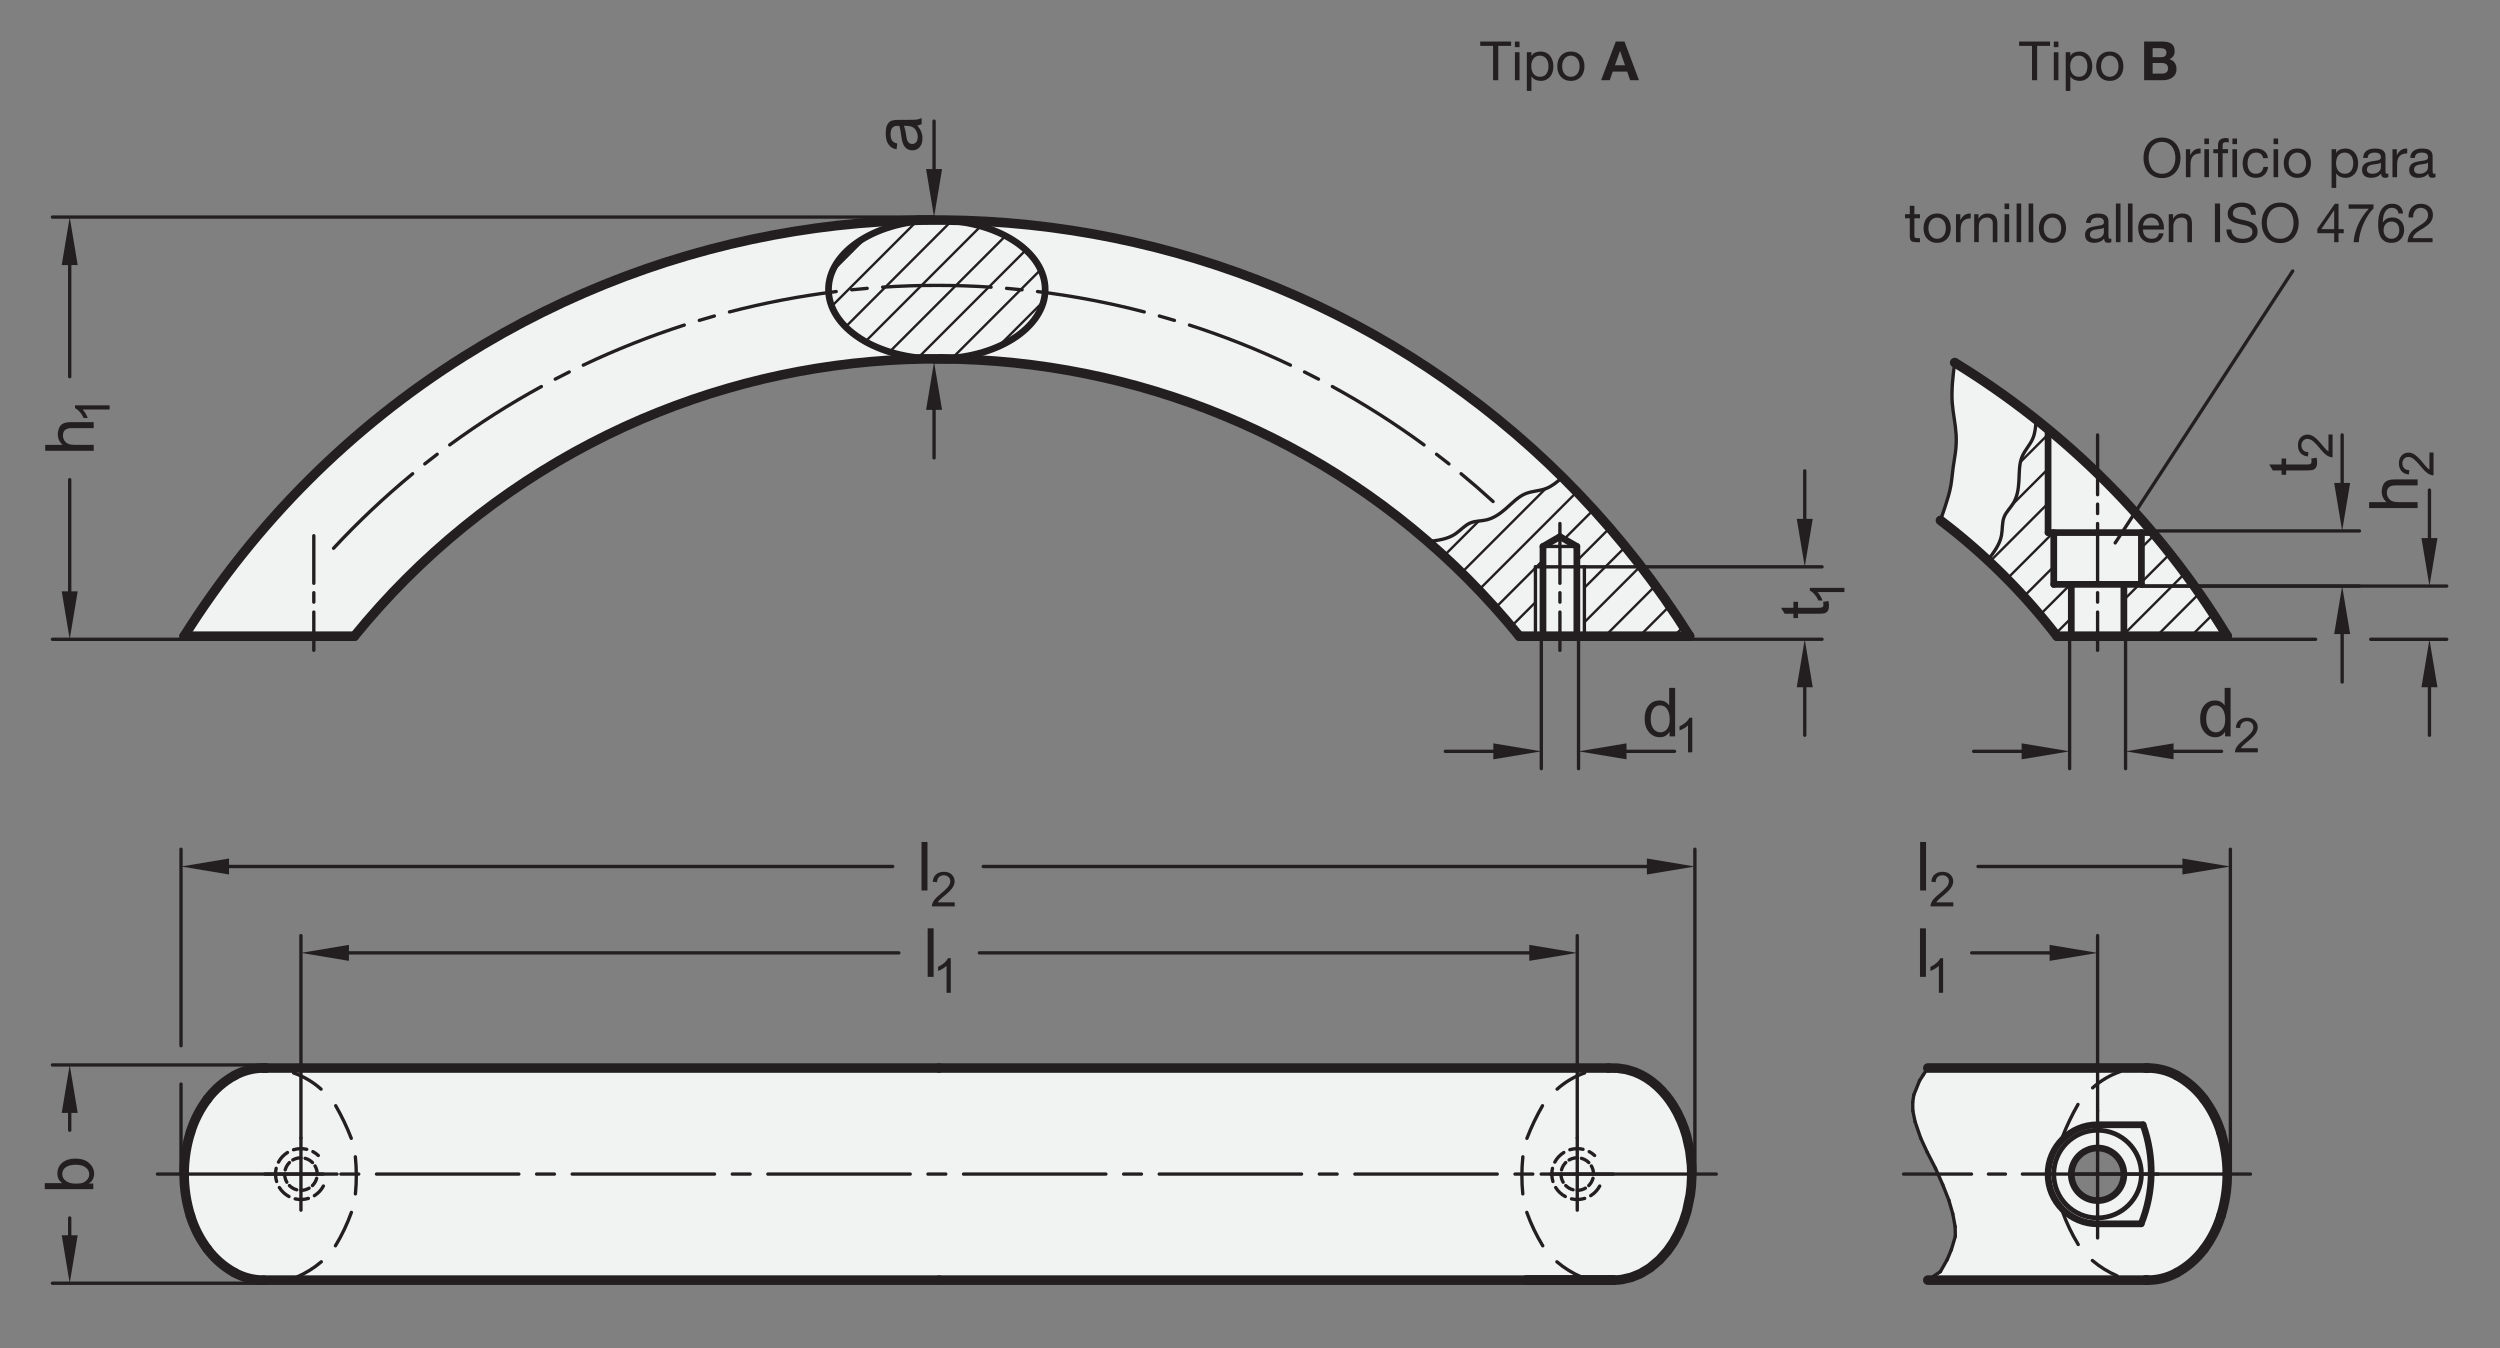 <?xml version="1.0" encoding="UTF-8"?>
<svg xmlns="http://www.w3.org/2000/svg" version="1.1" viewBox="0 0 369.213 199.134">
  <rect x="0" y="0" width="369.213" height="199.134" fill="#808080" stroke="none"/>
  <!-- Generator: Adobe Illustrator 28.6.0, SVG Export Plug-In . SVG Version: 1.2.0 Build 709)  -->
  <g>
    <g id="MD_x5F_3_x5F_FUELLUNG_x5F_WS">
      <g id="LWPOLYLINE">
        <path d="M284.429,158.155l.282-.423h32.479s-6.101,12.038-6.101,12.038c-2.02-.722-4.242.33-4.963,2.35s.33,4.242,2.35,4.963,4.242-.33,4.963-2.35-.33-4.242-2.35-4.963l6.101-12.039c1.507,0,2.989.382,4.308,1.111,1.562.863,2.924,2.048,3.995,3.477,1.108,1.478,1.955,3.135,2.502,4.9.621,2,.937,4.082.937,6.176s-.316,4.176-.937,6.176c-.548,1.764-1.394,3.422-2.502,4.9-1.071,1.428-2.432,2.613-3.995,3.477-1.319.729-2.801,1.111-4.308,1.111-.305-.004-.61-.004-.915,0h-31.564l1.857-1.26,1.065-1.919.634-1.59.466-1.573-.033-1.809-.245-1.326-.717-2.528-.805-2.037-.754-1.622-2.578-5.477-.58-1.693-.498-2.045.013-1.769.474-1.624.631-1.426.788-1.207Z" fill="#fff"/>
      </g>
      <g id="LWPOLYLINE-2" data-name="LWPOLYLINE">
        <path d="M38.936,189.057c-1.507,0-2.989-.382-4.308-1.111-1.562-.863-2.924-2.048-3.995-3.476-1.108-1.478-1.954-3.135-2.502-4.9-.621-2-.937-4.082-.937-6.175,0-2.094.316-4.176.937-6.175.548-1.764,1.394-3.421,2.502-4.9,1.071-1.428,2.432-2.613,3.995-3.476,1.319-.729,2.801-1.111,4.308-1.111.106,0,.211.002.317.006l99.438-.005h98.834l1.356.021,1.297.191,1.252.38.874.386.787.441.841.578.779.646.718.705.661.759.508.668.555.834.567.996.6,1.271.401,1.034.364,1.145.482,2.15.241,2.084.04.942.003.652-.077,1.599-.146,1.249-.506,2.407-.498,1.547-.746,1.726-.747,1.339-.87,1.252-1.165,1.316-1.431,1.206-1.418.85-1.337.539-1.375.317-.538.062-1.471.03H38.936c.015,0,.031,0,.046,0h-.046Z" fill="#fff"/>
      </g>
      <g id="LWPOLYLINE-3" data-name="LWPOLYLINE">
        <path d="M224.383,93.954c-38.575-47.509-108.36-54.75-155.869-16.175-5.935,4.819-11.356,10.24-16.175,16.175h-25.144c10.494-16.702,24.617-30.825,41.319-41.319,61.395-38.575,142.438-20.076,181.013,41.319h-25.144Z" fill="#fff"/>
      </g>
      <g id="LWPOLYLINE-4" data-name="LWPOLYLINE">
        <path d="M288.645,67.513l-.663,5.175-1.417,4.206c6.47,4.9,12.261,10.637,17.223,17.059h25.144c-10.008-16.483-23.809-30.336-40.253-40.406l-.288,6.561.633,5.19-.38,2.215Z" fill="#fff"/>
      </g>
    </g>
    <g id="MD_x5F_3_x5F_FUELLUNG_x5F_GR">
      <g id="LWPOLYLINE-5" data-name="LWPOLYLINE">
        <path d="M288.645,67.513l-.663,5.175-1.417,4.206c6.47,4.9,12.261,10.637,17.223,17.059h25.144c-10.008-16.483-23.809-30.336-40.253-40.406l-.288,6.561.633,5.19-.38,2.215Z" fill="#f1f2f2"/>
      </g>
      <g id="LWPOLYLINE-6" data-name="LWPOLYLINE">
        <path d="M224.383,93.954c-38.575-47.509-108.36-54.75-155.869-16.175-5.935,4.819-11.356,10.24-16.175,16.175h-25.144c10.494-16.702,24.617-30.825,41.319-41.319,61.395-38.575,142.438-20.076,181.013,41.319h-25.144Z" fill="#f1f2f2"/>
      </g>
      <g id="LWPOLYLINE-7" data-name="LWPOLYLINE">
        <path d="M38.936,189.057c-1.507,0-2.989-.382-4.308-1.111-1.562-.863-2.924-2.048-3.995-3.476-1.108-1.478-1.954-3.135-2.502-4.9-.621-2-.937-4.082-.937-6.175,0-2.094.316-4.176.937-6.175.548-1.764,1.394-3.421,2.502-4.9,1.071-1.428,2.432-2.613,3.995-3.476,1.319-.729,2.801-1.111,4.308-1.111.106,0,.211.002.317.006l99.438-.005h98.834l1.356.021,1.297.191,1.252.38.874.386.787.441.841.578.779.646.718.705.661.759.508.668.555.834.567.996.6,1.271.401,1.034.364,1.145.482,2.15.241,2.084.04.942.003.652-.077,1.599-.146,1.249-.506,2.407-.498,1.547-.746,1.726-.747,1.339-.87,1.252-1.165,1.316-1.431,1.206-1.418.85-1.337.539-1.375.317-.538.062-1.471.03H38.936c.015,0,.031,0,.046,0h-.046Z" fill="#f1f2f2"/>
      </g>
      <g id="LWPOLYLINE-8" data-name="LWPOLYLINE">
        <path d="M284.429,158.155l.282-.423h32.479s-6.101,12.038-6.101,12.038c-2.02-.722-4.242.33-4.963,2.35s.33,4.242,2.35,4.963,4.242-.33,4.963-2.35-.33-4.242-2.35-4.963l6.101-12.039c1.507,0,2.989.382,4.308,1.111,1.562.863,2.924,2.048,3.995,3.477,1.108,1.478,1.955,3.135,2.502,4.9.621,2,.937,4.082.937,6.176s-.316,4.176-.937,6.176c-.548,1.764-1.394,3.422-2.502,4.9-1.071,1.428-2.432,2.613-3.995,3.477-1.319.729-2.801,1.111-4.308,1.111-.305-.004-.61-.004-.915,0h-31.564l1.857-1.26,1.065-1.919.634-1.59.466-1.573-.033-1.809-.245-1.326-.717-2.528-.805-2.037-.754-1.622-2.578-5.477-.58-1.693-.498-2.045.013-1.769.474-1.624.631-1.426.788-1.207Z" fill="#f1f2f2"/>
      </g>
    </g>
    <g id="MD_x5F_1_x5F_035">
      <g id="LINE">
        <line x1="55.605" y1="173.395" x2="76.623" y2="173.395" fill="none" stroke="#231f20" stroke-linecap="round" stroke-linejoin="round" stroke-width=".496"/>
      </g>
      <g id="LINE-2" data-name="LINE">
        <line x1="23.254" y1="173.395" x2="47.724" y2="173.395" fill="none" stroke="#231f20" stroke-linecap="round" stroke-linejoin="round" stroke-width=".496"/>
      </g>
      <g id="LINE-3" data-name="LINE">
        <line x1="52.978" y1="173.395" x2="50.351" y2="173.395" fill="none" stroke="#231f20" stroke-linecap="round" stroke-linejoin="round" stroke-width=".496"/>
      </g>
      <g id="LINE-4" data-name="LINE">
        <line x1="84.504" y1="173.395" x2="105.521" y2="173.395" fill="none" stroke="#231f20" stroke-linecap="round" stroke-linejoin="round" stroke-width=".496"/>
      </g>
      <g id="LINE-5" data-name="LINE">
        <line x1="81.877" y1="173.395" x2="79.25" y2="173.395" fill="none" stroke="#231f20" stroke-linecap="round" stroke-linejoin="round" stroke-width=".496"/>
      </g>
      <g id="LINE-6" data-name="LINE">
        <line x1="227.876" y1="80.702" x2="230.377" y2="80.702" fill="none" stroke="#231f20" stroke-linecap="round" stroke-linejoin="round" stroke-width=".496"/>
      </g>
      <g id="LINE-7" data-name="LINE">
        <line x1="226.762" y1="83.713" x2="230.377" y2="83.713" fill="none" stroke="#231f20" stroke-linecap="round" stroke-linejoin="round" stroke-width=".496"/>
      </g>
      <g id="LINE-8" data-name="LINE">
        <line x1="226.762" y1="93.954" x2="226.762" y2="83.713" fill="none" stroke="#231f20" stroke-linecap="round" stroke-linejoin="round" stroke-width=".496"/>
      </g>
      <g id="LINE-9" data-name="LINE">
        <line x1="230.377" y1="90.396" x2="230.377" y2="96.041" fill="none" stroke="#231f20" stroke-linecap="round" stroke-linejoin="round" stroke-width=".496"/>
      </g>
      <g id="LINE-10" data-name="LINE">
        <line x1="233.991" y1="93.954" x2="233.991" y2="83.713" fill="none" stroke="#231f20" stroke-linecap="round" stroke-linejoin="round" stroke-width=".496"/>
      </g>
      <g id="LINE-11" data-name="LINE">
        <line x1="230.377" y1="87.534" x2="230.377" y2="88.925" fill="none" stroke="#231f20" stroke-linecap="round" stroke-linejoin="round" stroke-width=".496"/>
      </g>
      <g id="LINE-12" data-name="LINE">
        <line x1="230.377" y1="77.316" x2="230.377" y2="86.142" fill="none" stroke="#231f20" stroke-linecap="round" stroke-linejoin="round" stroke-width=".496"/>
      </g>
      <g id="LINE-13" data-name="LINE">
        <line x1="233.991" y1="83.713" x2="230.377" y2="83.713" fill="none" stroke="#231f20" stroke-linecap="round" stroke-linejoin="round" stroke-width=".496"/>
      </g>
      <g id="LINE-14" data-name="LINE">
        <line x1="232.878" y1="80.702" x2="230.377" y2="80.702" fill="none" stroke="#231f20" stroke-linecap="round" stroke-linejoin="round" stroke-width=".496"/>
      </g>
      <g id="LINE-15" data-name="LINE">
        <line x1="194.845" y1="173.395" x2="197.472" y2="173.395" fill="none" stroke="#231f20" stroke-linecap="round" stroke-linejoin="round" stroke-width=".496"/>
      </g>
      <g id="LINE-16" data-name="LINE">
        <line x1="163.319" y1="173.395" x2="142.302" y2="173.395" fill="none" stroke="#231f20" stroke-linecap="round" stroke-linejoin="round" stroke-width=".496"/>
      </g>
      <g id="LINE-17" data-name="LINE">
        <line x1="113.403" y1="173.395" x2="134.42" y2="173.395" fill="none" stroke="#231f20" stroke-linecap="round" stroke-linejoin="round" stroke-width=".496"/>
      </g>
      <g id="LINE-18" data-name="LINE">
        <line x1="110.776" y1="173.395" x2="108.149" y2="173.395" fill="none" stroke="#231f20" stroke-linecap="round" stroke-linejoin="round" stroke-width=".496"/>
      </g>
      <g id="LINE-19" data-name="LINE">
        <line x1="137.047" y1="173.395" x2="139.675" y2="173.395" fill="none" stroke="#231f20" stroke-linecap="round" stroke-linejoin="round" stroke-width=".496"/>
      </g>
      <g id="LINE-20" data-name="LINE">
        <line x1="192.218" y1="173.395" x2="171.2" y2="173.395" fill="none" stroke="#231f20" stroke-linecap="round" stroke-linejoin="round" stroke-width=".496"/>
      </g>
      <g id="LINE-21" data-name="LINE">
        <line x1="165.946" y1="173.395" x2="168.573" y2="173.395" fill="none" stroke="#231f20" stroke-linecap="round" stroke-linejoin="round" stroke-width=".496"/>
      </g>
      <g id="LINE-22" data-name="LINE">
        <line x1="253.468" y1="173.395" x2="228.998" y2="173.395" fill="none" stroke="#231f20" stroke-linecap="round" stroke-linejoin="round" stroke-width=".496"/>
      </g>
      <g id="LINE-23" data-name="LINE">
        <line x1="221.117" y1="173.395" x2="200.099" y2="173.395" fill="none" stroke="#231f20" stroke-linecap="round" stroke-linejoin="round" stroke-width=".496"/>
      </g>
      <g id="LINE-24" data-name="LINE">
        <line x1="223.744" y1="173.395" x2="226.371" y2="173.395" fill="none" stroke="#231f20" stroke-linecap="round" stroke-linejoin="round" stroke-width=".496"/>
      </g>
      <g id="LINE-25" data-name="LINE">
        <line x1="46.345" y1="90.396" x2="46.345" y2="96.041" fill="none" stroke="#231f20" stroke-linecap="round" stroke-linejoin="round" stroke-width=".496"/>
      </g>
      <g id="LINE-26" data-name="LINE">
        <line x1="46.345" y1="87.534" x2="46.345" y2="88.925" fill="none" stroke="#231f20" stroke-linecap="round" stroke-linejoin="round" stroke-width=".496"/>
      </g>
      <g id="LINE-27" data-name="LINE">
        <line x1="46.345" y1="79.12" x2="46.345" y2="86.142" fill="none" stroke="#231f20" stroke-linecap="round" stroke-linejoin="round" stroke-width=".496"/>
      </g>
      <g id="LINE-28" data-name="LINE">
        <line x1="44.444" y1="168.07" x2="44.444" y2="178.719" fill="none" stroke="#231f20" stroke-linecap="round" stroke-linejoin="round" stroke-width=".496"/>
      </g>
      <g id="ARC">
        <path d="M46.144,175.092c.298-.298.513-.67.622-1.078" fill="none" stroke="#231f20" stroke-linecap="round" stroke-linejoin="round" stroke-width=".496"/>
      </g>
      <g id="ARC-2" data-name="ARC">
        <path d="M42.04,173.392c0,.422.111.837.322,1.202" fill="none" stroke="#231f20" stroke-linecap="round" stroke-linejoin="round" stroke-width=".496"/>
      </g>
      <g id="ARC-3" data-name="ARC">
        <path d="M44.444,175.797c.422,0,.837-.111,1.202-.322" fill="none" stroke="#231f20" stroke-linecap="round" stroke-linejoin="round" stroke-width=".496"/>
      </g>
      <g id="ARC-4" data-name="ARC">
        <path d="M42.744,175.092c.298.298.67.513,1.078.622" fill="none" stroke="#231f20" stroke-linecap="round" stroke-linejoin="round" stroke-width=".496"/>
      </g>
      <g id="LINE-29" data-name="LINE">
        <line x1="39.119" y1="173.395" x2="49.769" y2="173.395" fill="none" stroke="#231f20" stroke-linecap="round" stroke-linejoin="round" stroke-width=".496"/>
      </g>
      <g id="ARC-5" data-name="ARC">
        <path d="M46.144,171.692c-.298-.298-.67-.513-1.078-.622" fill="none" stroke="#231f20" stroke-linecap="round" stroke-linejoin="round" stroke-width=".496"/>
      </g>
      <g id="ARC-6" data-name="ARC">
        <path d="M44.444,170.988c-.422,0-.837.111-1.202.322" fill="none" stroke="#231f20" stroke-linecap="round" stroke-linejoin="round" stroke-width=".496"/>
      </g>
      <g id="ARC-7" data-name="ARC">
        <path d="M46.848,173.392c0-.422-.111-.837-.322-1.202" fill="none" stroke="#231f20" stroke-linecap="round" stroke-linejoin="round" stroke-width=".496"/>
      </g>
      <g id="ARC-8" data-name="ARC">
        <path d="M42.744,171.692c-.298.298-.513.67-.622,1.078" fill="none" stroke="#231f20" stroke-linecap="round" stroke-linejoin="round" stroke-width=".496"/>
      </g>
      <g id="LINE-30" data-name="LINE">
        <line x1="227.612" y1="173.395" x2="238.262" y2="173.395" fill="none" stroke="#231f20" stroke-linecap="round" stroke-linejoin="round" stroke-width=".496"/>
      </g>
      <g id="ARC-9" data-name="ARC">
        <path d="M232.937,175.797c.422,0,.837-.111,1.202-.322" fill="none" stroke="#231f20" stroke-linecap="round" stroke-linejoin="round" stroke-width=".496"/>
      </g>
      <g id="ARC-10" data-name="ARC">
        <path d="M230.533,173.392c0,.422.111.837.322,1.202" fill="none" stroke="#231f20" stroke-linecap="round" stroke-linejoin="round" stroke-width=".496"/>
      </g>
      <g id="LINE-31" data-name="LINE">
        <line x1="232.937" y1="168.07" x2="232.937" y2="178.719" fill="none" stroke="#231f20" stroke-linecap="round" stroke-linejoin="round" stroke-width=".496"/>
      </g>
      <g id="ARC-11" data-name="ARC">
        <path d="M231.237,175.092c.298.298.67.513,1.078.622" fill="none" stroke="#231f20" stroke-linecap="round" stroke-linejoin="round" stroke-width=".496"/>
      </g>
      <g id="ARC-12" data-name="ARC">
        <path d="M232.937,170.988c-.422,0-.837.111-1.202.322" fill="none" stroke="#231f20" stroke-linecap="round" stroke-linejoin="round" stroke-width=".496"/>
      </g>
      <g id="ARC-13" data-name="ARC">
        <path d="M231.237,171.692c-.298.298-.513.67-.622,1.078" fill="none" stroke="#231f20" stroke-linecap="round" stroke-linejoin="round" stroke-width=".496"/>
      </g>
      <g id="ARC-14" data-name="ARC">
        <path d="M234.637,175.092c.298-.298.513-.67.622-1.078" fill="none" stroke="#231f20" stroke-linecap="round" stroke-linejoin="round" stroke-width=".496"/>
      </g>
      <g id="ARC-15" data-name="ARC">
        <path d="M235.341,173.392c0-.422-.111-.837-.322-1.202" fill="none" stroke="#231f20" stroke-linecap="round" stroke-linejoin="round" stroke-width=".496"/>
      </g>
      <g id="ARC-16" data-name="ARC">
        <path d="M234.637,171.692c-.298-.298-.67-.513-1.078-.622" fill="none" stroke="#231f20" stroke-linecap="round" stroke-linejoin="round" stroke-width=".496"/>
      </g>
      <g id="ARC-17" data-name="ARC">
        <path d="M220.505,74.069c-1.539-1.409-3.114-2.778-4.723-4.106" fill="none" stroke="#231f20" stroke-linecap="round" stroke-linejoin="round" stroke-width=".496"/>
      </g>
      <g id="ARC-18" data-name="ARC">
        <path d="M64.565,67.086c-.614.469-1.224.943-1.829,1.423" fill="none" stroke="#231f20" stroke-linecap="round" stroke-linejoin="round" stroke-width=".496"/>
      </g>
      <g id="ARC-19" data-name="ARC">
        <path d="M79.952,57.087c-4.697,2.571-9.219,5.449-13.537,8.616" fill="none" stroke="#231f20" stroke-linecap="round" stroke-linejoin="round" stroke-width=".496"/>
      </g>
      <g id="ARC-20" data-name="ARC">
        <path d="M84.065,54.936c-.691.345-1.379.696-2.064,1.054" fill="none" stroke="#231f20" stroke-linecap="round" stroke-linejoin="round" stroke-width=".496"/>
      </g>
      <g id="ARC-21" data-name="ARC">
        <path d="M101.057,48.008c-5.097,1.642-10.079,3.618-14.915,5.917" fill="none" stroke="#231f20" stroke-linecap="round" stroke-linejoin="round" stroke-width=".496"/>
      </g>
      <g id="ARC-22" data-name="ARC">
        <path d="M105.502,46.669c-.744.209-1.485.424-2.225.647" fill="none" stroke="#231f20" stroke-linecap="round" stroke-linejoin="round" stroke-width=".496"/>
      </g>
      <g id="ARC-23" data-name="ARC">
        <path d="M60.94,69.963c-4.13,3.408-8.031,7.084-11.677,11.006" fill="none" stroke="#231f20" stroke-linecap="round" stroke-linejoin="round" stroke-width=".496"/>
      </g>
      <g id="ARC-24" data-name="ARC">
        <path d="M213.986,68.51c-.605-.48-1.215-.955-1.829-1.423" fill="none" stroke="#231f20" stroke-linecap="round" stroke-linejoin="round" stroke-width=".496"/>
      </g>
      <g id="ARC-25" data-name="ARC">
        <path d="M210.307,65.702c-4.318-3.167-8.84-6.045-13.537-8.616" fill="none" stroke="#231f20" stroke-linecap="round" stroke-linejoin="round" stroke-width=".496"/>
      </g>
      <g id="ARC-26" data-name="ARC">
        <path d="M194.721,55.99c-.684-.358-1.372-.709-2.064-1.054" fill="none" stroke="#231f20" stroke-linecap="round" stroke-linejoin="round" stroke-width=".496"/>
      </g>
      <g id="ARC-27" data-name="ARC">
        <path d="M190.58,53.925c-4.836-2.298-9.819-4.275-14.915-5.917" fill="none" stroke="#231f20" stroke-linecap="round" stroke-linejoin="round" stroke-width=".496"/>
      </g>
      <g id="ARC-28" data-name="ARC">
        <path d="M173.445,47.316c-.74-.223-1.481-.438-2.225-.647" fill="none" stroke="#231f20" stroke-linecap="round" stroke-linejoin="round" stroke-width=".496"/>
      </g>
      <g id="ARC-29" data-name="ARC">
        <path d="M168.99,46.066c-5.182-1.348-10.447-2.353-15.762-3.007" fill="none" stroke="#231f20" stroke-linecap="round" stroke-linejoin="round" stroke-width=".496"/>
      </g>
      <g id="ARC-30" data-name="ARC">
        <path d="M150.941,42.8c-.762-.079-1.524-.151-2.287-.216" fill="none" stroke="#231f20" stroke-linecap="round" stroke-linejoin="round" stroke-width=".496"/>
      </g>
      <g id="ARC-31" data-name="ARC">
        <path d="M146.366,42.411c-5.331-.352-10.68-.352-16.011,0" fill="none" stroke="#231f20" stroke-linecap="round" stroke-linejoin="round" stroke-width=".496"/>
      </g>
      <g id="ARC-32" data-name="ARC">
        <path d="M128.068,42.584c-.763.065-1.526.137-2.287.216" fill="none" stroke="#231f20" stroke-linecap="round" stroke-linejoin="round" stroke-width=".496"/>
      </g>
      <g id="ARC-33" data-name="ARC">
        <path d="M123.494,43.059c-5.314.654-10.58,1.659-15.762,3.007" fill="none" stroke="#231f20" stroke-linecap="round" stroke-linejoin="round" stroke-width=".496"/>
      </g>
      <g id="LINE-32" data-name="LINE">
        <line x1="309.783" y1="87.534" x2="309.783" y2="88.925" fill="none" stroke="#231f20" stroke-linecap="round" stroke-linejoin="round" stroke-width=".496"/>
      </g>
      <g id="LINE-33" data-name="LINE">
        <line x1="309.783" y1="90.396" x2="309.783" y2="96.041" fill="none" stroke="#231f20" stroke-linecap="round" stroke-linejoin="round" stroke-width=".496"/>
      </g>
      <g id="LINE-34" data-name="LINE">
        <line x1="309.783" y1="77.316" x2="309.783" y2="86.142" fill="none" stroke="#231f20" stroke-linecap="round" stroke-linejoin="round" stroke-width=".496"/>
      </g>
      <g id="LINE-35" data-name="LINE">
        <line x1="309.783" y1="74.454" x2="309.783" y2="75.845" fill="none" stroke="#231f20" stroke-linecap="round" stroke-linejoin="round" stroke-width=".496"/>
      </g>
      <g id="LINE-36" data-name="LINE">
        <line x1="309.783" y1="64.236" x2="309.783" y2="73.062" fill="none" stroke="#231f20" stroke-linecap="round" stroke-linejoin="round" stroke-width=".496"/>
      </g>
      <g id="ARC-34" data-name="ARC">
        <path d="M309.015,186.161c1.096.933,2.327,1.697,3.65,2.265" fill="none" stroke="#231f20" stroke-linecap="round" stroke-linejoin="round" stroke-width=".496"/>
      </g>
      <g id="ARC-35" data-name="ARC">
        <path d="M313.109,158.266c-1.499.52-2.879,1.333-4.059,2.393" fill="none" stroke="#231f20" stroke-linecap="round" stroke-linejoin="round" stroke-width=".496"/>
      </g>
      <g id="LINE-37" data-name="LINE">
        <line x1="318.725" y1="173.393" x2="298.677" y2="173.394" fill="none" stroke="#231f20" stroke-linecap="round" stroke-linejoin="round" stroke-width=".496"/>
      </g>
      <g id="LINE-38" data-name="LINE">
        <line x1="332.356" y1="173.395" x2="306.041" y2="173.395" fill="none" stroke="#231f20" stroke-linecap="round" stroke-linejoin="round" stroke-width=".496"/>
      </g>
      <g id="LINE-39" data-name="LINE">
        <line x1="287.821" y1="177.264" x2="286.91" y2="174.958" fill="none" stroke="#231f20" stroke-linecap="round" stroke-linejoin="round" stroke-width=".496"/>
      </g>
      <g id="LINE-40" data-name="LINE">
        <line x1="287.576" y1="186.013" x2="288.188" y2="184.555" fill="none" stroke="#231f20" stroke-linecap="round" stroke-linejoin="round" stroke-width=".496"/>
      </g>
      <g id="LINE-41" data-name="LINE">
        <line x1="288.397" y1="179.267" x2="287.821" y2="177.264" fill="none" stroke="#231f20" stroke-linecap="round" stroke-linejoin="round" stroke-width=".496"/>
      </g>
      <g id="LINE-42" data-name="LINE">
        <line x1="284.711" y1="189.057" x2="286.568" y2="187.797" fill="none" stroke="#231f20" stroke-linecap="round" stroke-linejoin="round" stroke-width=".496"/>
      </g>
      <g id="LINE-43" data-name="LINE">
        <line x1="286.568" y1="187.797" x2="287.576" y2="186.013" fill="none" stroke="#231f20" stroke-linecap="round" stroke-linejoin="round" stroke-width=".496"/>
      </g>
      <g id="LINE-44" data-name="LINE">
        <line x1="288.746" y1="181.153" x2="288.397" y2="179.267" fill="none" stroke="#231f20" stroke-linecap="round" stroke-linejoin="round" stroke-width=".496"/>
      </g>
      <g id="LINE-45" data-name="LINE">
        <line x1="288.188" y1="184.555" x2="288.773" y2="182.581" fill="none" stroke="#231f20" stroke-linecap="round" stroke-linejoin="round" stroke-width=".496"/>
      </g>
      <g id="LINE-46" data-name="LINE">
        <line x1="288.773" y1="182.581" x2="288.746" y2="181.153" fill="none" stroke="#231f20" stroke-linecap="round" stroke-linejoin="round" stroke-width=".496"/>
      </g>
      <g id="ARC-36" data-name="ARC">
        <path d="M304.567,178.861c.615,1.721,1.404,3.374,2.357,4.934" fill="none" stroke="#231f20" stroke-linecap="round" stroke-linejoin="round" stroke-width=".496"/>
      </g>
      <g id="LINE-47" data-name="LINE">
        <line x1="291.159" y1="173.395" x2="281.135" y2="173.395" fill="none" stroke="#231f20" stroke-linecap="round" stroke-linejoin="round" stroke-width=".496"/>
      </g>
      <g id="LINE-48" data-name="LINE">
        <line x1="284.031" y1="158.753" x2="284.711" y2="157.732" fill="none" stroke="#231f20" stroke-linecap="round" stroke-linejoin="round" stroke-width=".496"/>
      </g>
      <g id="LINE-49" data-name="LINE">
        <line x1="282.643" y1="161.702" x2="283.484" y2="159.609" fill="none" stroke="#231f20" stroke-linecap="round" stroke-linejoin="round" stroke-width=".496"/>
      </g>
      <g id="LINE-50" data-name="LINE">
        <line x1="283.484" y1="159.609" x2="284.031" y2="158.753" fill="none" stroke="#231f20" stroke-linecap="round" stroke-linejoin="round" stroke-width=".496"/>
      </g>
      <g id="LINE-51" data-name="LINE">
        <line x1="285.843" y1="172.544" x2="284.62" y2="170.169" fill="none" stroke="#231f20" stroke-linecap="round" stroke-linejoin="round" stroke-width=".496"/>
      </g>
      <g id="LINE-52" data-name="LINE">
        <line x1="286.91" y1="174.958" x2="285.843" y2="172.544" fill="none" stroke="#231f20" stroke-linecap="round" stroke-linejoin="round" stroke-width=".496"/>
      </g>
      <g id="LINE-53" data-name="LINE">
        <line x1="282.497" y1="164.056" x2="282.479" y2="162.788" fill="none" stroke="#231f20" stroke-linecap="round" stroke-linejoin="round" stroke-width=".496"/>
      </g>
      <g id="LINE-54" data-name="LINE">
        <line x1="282.828" y1="165.659" x2="282.497" y2="164.056" fill="none" stroke="#231f20" stroke-linecap="round" stroke-linejoin="round" stroke-width=".496"/>
      </g>
      <g id="LINE-55" data-name="LINE">
        <line x1="283.656" y1="168.076" x2="282.828" y2="165.659" fill="none" stroke="#231f20" stroke-linecap="round" stroke-linejoin="round" stroke-width=".496"/>
      </g>
      <g id="LINE-56" data-name="LINE">
        <line x1="284.62" y1="170.169" x2="283.656" y2="168.076" fill="none" stroke="#231f20" stroke-linecap="round" stroke-linejoin="round" stroke-width=".496"/>
      </g>
      <g id="LINE-57" data-name="LINE">
        <line x1="282.479" y1="162.788" x2="282.643" y2="161.702" fill="none" stroke="#231f20" stroke-linecap="round" stroke-linejoin="round" stroke-width=".496"/>
      </g>
      <g id="LINE-58" data-name="LINE">
        <line x1="293.665" y1="173.395" x2="296.171" y2="173.395" fill="none" stroke="#231f20" stroke-linecap="round" stroke-linejoin="round" stroke-width=".496"/>
      </g>
      <g id="ARC-37" data-name="ARC">
        <path d="M306.887,163.11c-.889,1.543-1.658,3.153-2.3,4.815" fill="none" stroke="#231f20" stroke-linecap="round" stroke-linejoin="round" stroke-width=".496"/>
      </g>
      <g id="LINE-59" data-name="LINE">
        <line x1="309.783" y1="164.029" x2="309.783" y2="182.824" fill="none" stroke="#231f20" stroke-linecap="round" stroke-linejoin="round" stroke-width=".496"/>
      </g>
      <g id="ARC-38" data-name="ARC">
        <path d="M313.984,188.836c.774.21,1.578.283,2.377.214" fill="none" stroke="#231f20" stroke-linecap="round" stroke-linejoin="round" stroke-width=".496"/>
      </g>
      <g id="ARC-39" data-name="ARC">
        <path d="M316.361,157.735c-.622-.005-1.244.052-1.855.169" fill="none" stroke="#231f20" stroke-linecap="round" stroke-linejoin="round" stroke-width=".496"/>
      </g>
      <g id="ARC-40" data-name="ARC">
        <path d="M234.026,158.456c-1.499.52-2.879,1.333-4.059,2.393" fill="none" stroke="#231f20" stroke-linecap="round" stroke-linejoin="round" stroke-width=".496"/>
      </g>
      <g id="ARC-41" data-name="ARC">
        <path d="M227.804,163.299c-.889,1.543-1.658,3.153-2.3,4.815" fill="none" stroke="#231f20" stroke-linecap="round" stroke-linejoin="round" stroke-width=".496"/>
      </g>
      <g id="ARC-42" data-name="ARC">
        <path d="M224.904,170.843c-.19,1.819-.193,3.654-.01,5.474" fill="none" stroke="#231f20" stroke-linecap="round" stroke-linejoin="round" stroke-width=".496"/>
      </g>
      <g id="ARC-43" data-name="ARC">
        <path d="M225.484,179.05c.615,1.721,1.404,3.374,2.357,4.934" fill="none" stroke="#231f20" stroke-linecap="round" stroke-linejoin="round" stroke-width=".496"/>
      </g>
      <g id="ARC-44" data-name="ARC">
        <path d="M229.932,186.35c1.096.933,2.327,1.697,3.65,2.265" fill="none" stroke="#231f20" stroke-linecap="round" stroke-linejoin="round" stroke-width=".496"/>
      </g>
      <g id="ARC-45" data-name="ARC">
        <path d="M47.415,160.849c-1.181-1.06-2.561-1.873-4.059-2.393" fill="none" stroke="#231f20" stroke-linecap="round" stroke-linejoin="round" stroke-width=".496"/>
      </g>
      <g id="ARC-46" data-name="ARC">
        <path d="M51.878,168.114c-.642-1.662-1.411-3.271-2.3-4.815" fill="none" stroke="#231f20" stroke-linecap="round" stroke-linejoin="round" stroke-width=".496"/>
      </g>
      <g id="ARC-47" data-name="ARC">
        <path d="M52.488,176.317c.183-1.82.18-3.654-.01-5.474" fill="none" stroke="#231f20" stroke-linecap="round" stroke-linejoin="round" stroke-width=".496"/>
      </g>
      <g id="ARC-48" data-name="ARC">
        <path d="M49.54,183.984c.953-1.56,1.743-3.213,2.357-4.934" fill="none" stroke="#231f20" stroke-linecap="round" stroke-linejoin="round" stroke-width=".496"/>
      </g>
      <g id="ARC-49" data-name="ARC">
        <path d="M43.8,188.614c1.323-.568,2.554-1.331,3.65-2.265" fill="none" stroke="#231f20" stroke-linecap="round" stroke-linejoin="round" stroke-width=".496"/>
      </g>
      <g id="LINE-60" data-name="LINE">
        <line x1="312.384" y1="80.181" x2="338.596" y2="40.028" fill="none" stroke="#231f20" stroke-linecap="round" stroke-linejoin="round" stroke-width=".496"/>
      </g>
      <g id="ARC-50" data-name="ARC">
        <path d="M42.456,170.207c-.56.349-1.017.839-1.328,1.421" fill="none" stroke="#231f20" stroke-linecap="round" stroke-linejoin="round" stroke-width=".496"/>
      </g>
      <g id="ARC-51" data-name="ARC">
        <path d="M46.432,176.582c.56-.349,1.017-.839,1.328-1.421" fill="none" stroke="#231f20" stroke-linecap="round" stroke-linejoin="round" stroke-width=".496"/>
      </g>
      <g id="ARC-52" data-name="ARC">
        <path d="M47.009,170.649c-.24-.224-.508-.416-.798-.57" fill="none" stroke="#231f20" stroke-linecap="round" stroke-linejoin="round" stroke-width=".496"/>
      </g>
      <g id="ARC-53" data-name="ARC">
        <path d="M45.293,169.735c-.642-.149-1.313-.126-1.943.066" fill="none" stroke="#231f20" stroke-linecap="round" stroke-linejoin="round" stroke-width=".496"/>
      </g>
      <g id="ARC-54" data-name="ARC">
        <path d="M43.596,177.054c.642.149,1.313.126,1.943-.066" fill="none" stroke="#231f20" stroke-linecap="round" stroke-linejoin="round" stroke-width=".496"/>
      </g>
      <g id="ARC-55" data-name="ARC">
        <path d="M40.785,172.546c-.149.642-.126,1.313.066,1.943" fill="none" stroke="#231f20" stroke-linecap="round" stroke-linejoin="round" stroke-width=".496"/>
      </g>
      <g id="ARC-56" data-name="ARC">
        <path d="M41.257,175.382c.349.56.839,1.017,1.421,1.328" fill="none" stroke="#231f20" stroke-linecap="round" stroke-linejoin="round" stroke-width=".496"/>
      </g>
      <g id="ARC-57" data-name="ARC">
        <path d="M230.95,170.207c-.56.349-1.017.839-1.328,1.421" fill="none" stroke="#231f20" stroke-linecap="round" stroke-linejoin="round" stroke-width=".496"/>
      </g>
      <g id="ARC-58" data-name="ARC">
        <path d="M234.925,176.582c.56-.349,1.017-.839,1.328-1.421" fill="none" stroke="#231f20" stroke-linecap="round" stroke-linejoin="round" stroke-width=".496"/>
      </g>
      <g id="ARC-59" data-name="ARC">
        <path d="M235.502,170.649c-.24-.224-.508-.416-.798-.57" fill="none" stroke="#231f20" stroke-linecap="round" stroke-linejoin="round" stroke-width=".496"/>
      </g>
      <g id="ARC-60" data-name="ARC">
        <path d="M233.786,169.735c-.642-.149-1.313-.126-1.943.066" fill="none" stroke="#231f20" stroke-linecap="round" stroke-linejoin="round" stroke-width=".496"/>
      </g>
      <g id="ARC-61" data-name="ARC">
        <path d="M232.089,177.054c.642.149,1.313.126,1.943-.066" fill="none" stroke="#231f20" stroke-linecap="round" stroke-linejoin="round" stroke-width=".496"/>
      </g>
      <g id="ARC-62" data-name="ARC">
        <path d="M229.278,172.546c-.149.642-.126,1.313.066,1.943" fill="none" stroke="#231f20" stroke-linecap="round" stroke-linejoin="round" stroke-width=".496"/>
      </g>
      <g id="ARC-63" data-name="ARC">
        <path d="M229.75,175.382c.349.56.839,1.017,1.421,1.328" fill="none" stroke="#231f20" stroke-linecap="round" stroke-linejoin="round" stroke-width=".496"/>
      </g>
      <g id="SPLINE">
        <path d="M210.885,79.987c1.441-.175,2.882-.349,4.04-1.13.767-.517,1.411-1.3,2.244-1.639.71-.289,1.558-.256,2.33-.431,1.095-.249,2.039-.92,2.91-1.681.96-.839,1.834-1.788,2.957-2.226.926-.361,2.023-.375,2.962-.731.896-.34,1.649-.992,2.402-1.644" fill="none" stroke="#231f20" stroke-linecap="round" stroke-linejoin="round" stroke-width=".496"/>
      </g>
      <g id="SPLINE-2" data-name="SPLINE">
        <path d="M293.567,82.734c.885-1.15,1.77-2.301,2.025-3.674.169-.91.061-1.917.403-2.749.291-.709.909-1.291,1.325-1.965.59-.956.772-2.099.84-3.254.074-1.273.009-2.561.484-3.67.391-.914,1.15-1.706,1.554-2.626.385-.877.448-1.871.51-2.865" fill="none" stroke="#231f20" stroke-linecap="round" stroke-linejoin="round" stroke-width=".496"/>
      </g>
      <g id="SPLINE-3" data-name="SPLINE">
        <path d="M286.579,76.857c.236-.693.473-1.387.702-2.085.324-.987.635-1.982.819-3.001.163-.9.226-1.818.349-2.726.119-.882.294-1.755.386-2.64.077-.743.095-1.493.052-2.239-.091-1.561-.452-3.101-.568-4.652-.147-1.978.107-3.973.361-5.967" fill="none" stroke="#231f20" stroke-linecap="round" stroke-linejoin="round" stroke-width=".496"/>
      </g>
    </g>
    <g id="MD_x5F_1_x5F_070">
      <g id="LINE-61" data-name="LINE">
        <line x1="227.876" y1="80.702" x2="230.377" y2="79.258" fill="none" stroke="#231f20" stroke-linecap="round" stroke-linejoin="round" stroke-width=".992"/>
      </g>
      <g id="LINE-62" data-name="LINE">
        <line x1="227.876" y1="93.954" x2="227.876" y2="80.702" fill="none" stroke="#231f20" stroke-linecap="round" stroke-linejoin="round" stroke-width=".992"/>
      </g>
      <g id="LINE-63" data-name="LINE">
        <line x1="232.878" y1="93.954" x2="232.878" y2="80.702" fill="none" stroke="#231f20" stroke-linecap="round" stroke-linejoin="round" stroke-width=".992"/>
      </g>
      <g id="LINE-64" data-name="LINE">
        <line x1="232.878" y1="80.702" x2="230.377" y2="79.258" fill="none" stroke="#231f20" stroke-linecap="round" stroke-linejoin="round" stroke-width=".992"/>
      </g>
      <g id="POLYLINE">
        <polyline points="122.356 42.753 122.375 43.255 122.433 43.756 122.529 44.255 122.663 44.751 122.835 45.241 123.045 45.725 123.291 46.202 123.574 46.671 123.892 47.131 124.245 47.58 124.632 48.017 125.052 48.442 125.504 48.853 125.988 49.249 126.501 49.629 127.042 49.994 127.611 50.34 128.205 50.668 128.824 50.978 129.467 51.267 130.13 51.536 130.813 51.784 131.515 52.01 132.233 52.213 132.966 52.394 133.711 52.552 134.468 52.686 135.234 52.796 136.008 52.882 136.787 52.943 137.571 52.981 138.356 52.993 139.141 52.981 139.924 52.943 140.704 52.882 141.477 52.796 142.243 52.686 143 52.552 143.746 52.394 144.479 52.213 145.197 52.01 145.898 51.784 146.581 51.536 147.245 51.267 147.887 50.978 148.506 50.668 149.101 50.34 149.67 49.994 150.211 49.629 150.724 49.249 151.207 48.853 151.659 48.442 152.079 48.017 152.466 47.58 152.82 47.131 153.138 46.671 153.421 46.202 153.667 45.725 153.876 45.241 154.048 44.751 154.183 44.255 154.279 43.756 154.337 43.255 154.356 42.753 154.337 42.25 154.279 41.749 154.183 41.25 154.048 40.755 153.876 40.265 153.667 39.78 153.421 39.303 153.138 38.834 152.82 38.374 152.466 37.926 152.079 37.488 151.659 37.064 151.207 36.653 150.724 36.257 150.211 35.876 149.67 35.512 149.101 35.165 148.506 34.837 147.887 34.528 147.245 34.238 146.581 33.969 145.898 33.722 145.197 33.496 144.479 33.292 143.746 33.111 143 32.954 142.243 32.819 141.477 32.709 140.704 32.624 139.924 32.562 139.141 32.525 138.356 32.513 137.571 32.525 136.787 32.562 136.008 32.624 135.234 32.709 134.468 32.819 133.711 32.954 132.966 33.111 132.233 33.292 131.515 33.496 130.813 33.722 130.13 33.969 129.467 34.238 128.824 34.528 128.205 34.837 127.611 35.165 127.042 35.512 126.501 35.876 125.988 36.257 125.504 36.653 125.052 37.064 124.632 37.488 124.245 37.926 123.892 38.374 123.574 38.834 123.291 39.303 123.045 39.78 122.835 40.265 122.663 40.755 122.529 41.25 122.433 41.749 122.375 42.25 122.356 42.753" fill="none" stroke="#231f20" stroke-linecap="round" stroke-linejoin="round" stroke-width=".992"/>
      </g>
      <g id="LINE-65" data-name="LINE">
        <line x1="316.255" y1="86.305" x2="303.311" y2="86.305" fill="none" stroke="#231f20" stroke-linecap="round" stroke-linejoin="round" stroke-width=".992"/>
      </g>
      <g id="LINE-66" data-name="LINE">
        <line x1="316.255" y1="78.656" x2="316.255" y2="86.305" fill="none" stroke="#231f20" stroke-linecap="round" stroke-linejoin="round" stroke-width=".992"/>
      </g>
      <g id="LINE-67" data-name="LINE">
        <line x1="317.93" y1="78.656" x2="302.469" y2="78.656" fill="none" stroke="#231f20" stroke-linecap="round" stroke-linejoin="round" stroke-width=".992"/>
      </g>
      <g id="LINE-68" data-name="LINE">
        <line x1="303.311" y1="86.305" x2="303.311" y2="78.656" fill="none" stroke="#231f20" stroke-linecap="round" stroke-linejoin="round" stroke-width=".992"/>
      </g>
      <g id="LINE-69" data-name="LINE">
        <line x1="305.9" y1="86.305" x2="305.9" y2="93.954" fill="none" stroke="#231f20" stroke-linecap="round" stroke-linejoin="round" stroke-width=".992"/>
      </g>
      <g id="LINE-70" data-name="LINE">
        <line x1="313.666" y1="86.305" x2="313.666" y2="93.954" fill="none" stroke="#231f20" stroke-linecap="round" stroke-linejoin="round" stroke-width=".992"/>
      </g>
      <g id="LINE-71" data-name="LINE">
        <line x1="302.469" y1="78.656" x2="302.472" y2="63.383" fill="none" stroke="#231f20" stroke-linecap="round" stroke-linejoin="round" stroke-width=".992"/>
      </g>
      <g id="ARC-64" data-name="ARC">
        <path d="M309.783,166.113c-4.039,0-7.314,3.275-7.314,7.314s3.275,7.314,7.314,7.314" fill="none" stroke="#231f20" stroke-linecap="round" stroke-linejoin="round" stroke-width=".992"/>
      </g>
      <g id="CIRCLE">
        <circle cx="309.783" cy="173.427" r="3.883" fill="none" stroke="#231f20" stroke-linecap="round" stroke-linejoin="round" stroke-width=".992"/>
      </g>
      <g id="LINE-72" data-name="LINE">
        <line x1="309.783" y1="180.741" x2="316.219" y2="180.741" fill="none" stroke="#231f20" stroke-linecap="round" stroke-linejoin="round" stroke-width=".992"/>
      </g>
      <g id="LINE-73" data-name="LINE">
        <line x1="309.783" y1="166.113" x2="316.498" y2="166.113" fill="none" stroke="#231f20" stroke-linecap="round" stroke-linejoin="round" stroke-width=".992"/>
      </g>
      <g id="ARC-65" data-name="ARC">
        <path d="M316.219,180.741c1.88-4.677,1.98-9.882.28-14.628" fill="none" stroke="#231f20" stroke-linecap="round" stroke-linejoin="round" stroke-width=".992"/>
      </g>
    </g>
    <g id="MD_x5F_1_x5F_100">
      <g id="LINE-74" data-name="LINE">
        <line x1="224.383" y1="93.954" x2="249.527" y2="93.954" fill="none" stroke="#231f20" stroke-linecap="round" stroke-linejoin="round" stroke-width="1.417"/>
      </g>
      <g id="LINE-75" data-name="LINE">
        <line x1="27.195" y1="93.954" x2="52.339" y2="93.954" fill="none" stroke="#231f20" stroke-linecap="round" stroke-linejoin="round" stroke-width="1.417"/>
      </g>
      <g id="ARC-66" data-name="ARC">
        <path d="M224.383,93.954c-38.575-47.509-108.36-54.75-155.869-16.175-5.935,4.819-11.356,10.24-16.175,16.175" fill="none" stroke="#231f20" stroke-linecap="round" stroke-linejoin="round" stroke-width="1.417"/>
      </g>
      <g id="ARC-67" data-name="ARC">
        <path d="M249.527,93.954C210.952,32.558,129.909,14.059,68.514,52.634c-16.702,10.494-30.825,24.617-41.319,41.319" fill="none" stroke="#231f20" stroke-linecap="round" stroke-linejoin="round" stroke-width="1.417"/>
      </g>
      <g id="LINE-76" data-name="LINE">
        <line x1="39.104" y1="157.733" x2="138.691" y2="157.733" fill="none" stroke="#231f20" stroke-linecap="round" stroke-linejoin="round" stroke-width="1.417"/>
      </g>
      <g id="LINE-77" data-name="LINE">
        <line x1="38.936" y1="189.057" x2="138.691" y2="189.056" fill="none" stroke="#231f20" stroke-linecap="round" stroke-linejoin="round" stroke-width="1.417"/>
      </g>
      <g id="ARC-68" data-name="ARC">
        <path d="M34.628,187.946c1.319.729,2.801,1.111,4.308,1.111" fill="none" stroke="#231f20" stroke-linecap="round" stroke-linejoin="round" stroke-width="1.417"/>
      </g>
      <g id="ARC-69" data-name="ARC">
        <path d="M38.936,157.732c-1.507,0-2.989.382-4.308,1.111" fill="none" stroke="#231f20" stroke-linecap="round" stroke-linejoin="round" stroke-width="1.417"/>
      </g>
      <g id="ARC-70" data-name="ARC">
        <path d="M27.195,173.395c0,2.094.316,4.176.937,6.175" fill="none" stroke="#231f20" stroke-linecap="round" stroke-linejoin="round" stroke-width="1.417"/>
      </g>
      <g id="ARC-71" data-name="ARC">
        <path d="M30.634,184.469c1.071,1.428,2.432,2.613,3.995,3.476" fill="none" stroke="#231f20" stroke-linecap="round" stroke-linejoin="round" stroke-width="1.417"/>
      </g>
      <g id="ARC-72" data-name="ARC">
        <path d="M28.132,179.57c.548,1.764,1.394,3.421,2.502,4.9" fill="none" stroke="#231f20" stroke-linecap="round" stroke-linejoin="round" stroke-width="1.417"/>
      </g>
      <g id="ARC-73" data-name="ARC">
        <path d="M28.132,167.219c-.621,2-.937,4.082-.937,6.175" fill="none" stroke="#231f20" stroke-linecap="round" stroke-linejoin="round" stroke-width="1.417"/>
      </g>
      <g id="ARC-74" data-name="ARC">
        <path d="M30.634,162.32c-1.108,1.478-1.954,3.135-2.502,4.9" fill="none" stroke="#231f20" stroke-linecap="round" stroke-linejoin="round" stroke-width="1.417"/>
      </g>
      <g id="ARC-75" data-name="ARC">
        <path d="M34.628,158.843c-1.562.863-2.924,2.048-3.995,3.476" fill="none" stroke="#231f20" stroke-linecap="round" stroke-linejoin="round" stroke-width="1.417"/>
      </g>
      <g id="POLYLINE-2" data-name="POLYLINE">
        <polyline points="39.104 157.733 39.105 157.733 39.106 157.733 39.106 157.733 39.107 157.733 39.108 157.733 39.109 157.733 39.11 157.733 39.111 157.733 39.112 157.733 39.112 157.733 39.113 157.733 39.114 157.733 39.115 157.733 39.116 157.733 39.117 157.733 39.118 157.733 39.118 157.733 39.119 157.733 39.12 157.733 39.121 157.733 39.122 157.733 39.123 157.733 39.124 157.733 39.124 157.733 39.125 157.733 39.126 157.733 39.127 157.733 39.128 157.733 39.129 157.733 39.13 157.733 39.131 157.733 39.131 157.733 39.132 157.733 39.133 157.733 39.134 157.733 39.135 157.733 39.136 157.733 39.137 157.733 39.137 157.733 39.138 157.733 39.139 157.733 39.14 157.733 39.141 157.733 39.142 157.733 39.143 157.733 39.143 157.733 39.144 157.733 39.145 157.733 39.146 157.733 39.147 157.733 39.148 157.733 39.149 157.733 39.15 157.733 39.15 157.733 39.151 157.733 39.152 157.733 39.153 157.733 39.154 157.733 39.155 157.733 39.156 157.733 39.156 157.733 39.157 157.733 39.158 157.733 39.159 157.733 39.16 157.733 39.161 157.733 39.162 157.733 39.162 157.733 39.163 157.733 39.164 157.733 39.165 157.733 39.166 157.733 39.167 157.733 39.168 157.733 39.169 157.733 39.169 157.733 39.17 157.733 39.171 157.733 39.172 157.733 39.173 157.733 39.174 157.733 39.175 157.733 39.175 157.733 39.176 157.733 39.177 157.733 39.178 157.733 39.179 157.733 39.18 157.733 39.181 157.733 39.181 157.733 39.182 157.733 39.183 157.733 39.184 157.733 39.185 157.733 39.186 157.733 39.187 157.733 39.187 157.733 39.188 157.733 39.189 157.733 39.19 157.734 39.191 157.734 39.192 157.734 39.193 157.734 39.194 157.734 39.194 157.734 39.195 157.734 39.196 157.734 39.197 157.734 39.198 157.734 39.199 157.734 39.2 157.734 39.2 157.734 39.201 157.734 39.202 157.734 39.203 157.734 39.204 157.734 39.205 157.734 39.206 157.734 39.206 157.734 39.207 157.734 39.208 157.734 39.209 157.734 39.21 157.734 39.211 157.734 39.212 157.734 39.213 157.734 39.213 157.734 39.214 157.734" fill="none" stroke="#231f20" stroke-linecap="round" stroke-linejoin="round" stroke-width="1.417"/>
      </g>
      <g id="ARC-76" data-name="ARC">
        <path d="M39.253,157.738c-.106-.004-.211-.006-.317-.006" fill="none" stroke="#231f20" stroke-linecap="round" stroke-linejoin="round" stroke-width="1.417"/>
      </g>
      <g id="LINE-78" data-name="LINE">
        <line x1="138.691" y1="157.733" x2="237.525" y2="157.733" fill="none" stroke="#231f20" stroke-linecap="round" stroke-linejoin="round" stroke-width="1.417"/>
      </g>
      <g id="LINE-79" data-name="LINE">
        <line x1="238.278" y1="189.056" x2="138.691" y2="189.056" fill="none" stroke="#231f20" stroke-linecap="round" stroke-linejoin="round" stroke-width="1.417"/>
      </g>
      <g id="LINE-80" data-name="LINE">
        <line x1="238.278" y1="189.056" x2="225.423" y2="189.056" fill="none" stroke="#231f20" stroke-linecap="round" stroke-linejoin="round" stroke-width="1.417"/>
      </g>
      <g id="LINE-81" data-name="LINE">
        <line x1="225.423" y1="189.056" x2="238.278" y2="189.056" fill="none" stroke="#231f20" stroke-linecap="round" stroke-linejoin="round" stroke-width="1.417"/>
      </g>
      <g id="POLYLINE-3" data-name="POLYLINE">
        <polyline points="237.525 157.733 238.881 157.754 240.178 157.946 241.43 158.325 242.303 158.711 243.091 159.151 243.932 159.729 244.71 160.375 245.428 161.08 246.089 161.838 246.597 162.507 247.152 163.341 247.72 164.337 248.319 165.607 248.72 166.642 249.084 167.787 249.566 169.937 249.807 172.021 249.847 172.963 249.851 173.615 249.773 175.214 249.627 176.462 249.121 178.87 248.623 180.417 247.877 182.143 247.131 183.483 246.261 184.735 245.095 186.051 243.664 187.256 242.246 188.107 240.909 188.646 239.534 188.963 238.996 189.026 237.525 189.056" fill="none" stroke="#231f20" stroke-linecap="round" stroke-linejoin="round" stroke-width="1.417"/>
      </g>
      <g id="LINE-82" data-name="LINE">
        <line x1="303.789" y1="93.954" x2="328.933" y2="93.954" fill="none" stroke="#231f20" stroke-linecap="round" stroke-linejoin="round" stroke-width="1.417"/>
      </g>
      <g id="ARC-77" data-name="ARC">
        <path d="M303.789,93.954c-4.954-6.436-10.742-12.185-17.211-17.097" fill="none" stroke="#231f20" stroke-linecap="round" stroke-linejoin="round" stroke-width="1.417"/>
      </g>
      <g id="ARC-78" data-name="ARC">
        <path d="M328.933,93.954c-10.008-16.483-23.809-30.336-40.253-40.406" fill="none" stroke="#231f20" stroke-linecap="round" stroke-linejoin="round" stroke-width="1.417"/>
      </g>
      <g id="LINE-83" data-name="LINE">
        <line x1="317.023" y1="157.732" x2="284.711" y2="157.732" fill="none" stroke="#231f20" stroke-linecap="round" stroke-linejoin="round" stroke-width="1.417"/>
      </g>
      <g id="LINE-84" data-name="LINE">
        <line x1="317.023" y1="189.057" x2="284.711" y2="189.057" fill="none" stroke="#231f20" stroke-linecap="round" stroke-linejoin="round" stroke-width="1.417"/>
      </g>
      <g id="ARC-79" data-name="ARC">
        <path d="M327.996,179.57c.621-2,.937-4.082.937-6.176" fill="none" stroke="#231f20" stroke-linecap="round" stroke-linejoin="round" stroke-width="1.417"/>
      </g>
      <g id="ARC-80" data-name="ARC">
        <path d="M321.498,187.947c1.562-.863,2.924-2.048,3.995-3.477" fill="none" stroke="#231f20" stroke-linecap="round" stroke-linejoin="round" stroke-width="1.417"/>
      </g>
      <g id="POLYLINE-4" data-name="POLYLINE">
        <polyline points="316.95 189.057 316.951 189.057 316.952 189.057 316.952 189.057 316.953 189.057 316.953 189.057 316.954 189.057 316.954 189.057 316.955 189.057 316.956 189.057 316.956 189.057 316.957 189.057 316.957 189.057 316.958 189.057 316.958 189.057 316.959 189.057 316.959 189.057 316.96 189.057 316.961 189.057 316.961 189.057 316.962 189.057 316.962 189.057 316.963 189.057 316.963 189.057 316.964 189.057 316.965 189.057 316.965 189.057 316.966 189.057 316.966 189.057 316.967 189.057 316.967 189.057 316.968 189.057 316.969 189.057 316.969 189.057 316.97 189.057 316.97 189.057 316.971 189.057 316.971 189.057 316.972 189.057 316.972 189.057 316.973 189.057 316.974 189.057 316.974 189.057 316.975 189.057 316.975 189.057 316.976 189.057 316.976 189.057 316.977 189.057 316.978 189.057 316.978 189.057 316.979 189.057 316.979 189.057 316.98 189.057 316.98 189.057 316.981 189.057 316.982 189.057 316.982 189.057 316.983 189.057 316.983 189.057 316.984 189.057 316.984 189.057 316.985 189.057 316.985 189.057 316.986 189.057 316.987 189.057 316.987 189.057 316.988 189.057 316.988 189.057 316.989 189.057 316.989 189.057 316.99 189.057 316.99 189.057 316.991 189.057 316.992 189.057 316.992 189.057 316.993 189.057 316.993 189.057 316.994 189.057 316.995 189.057 316.995 189.057 316.996 189.057 316.996 189.057 316.997 189.057 316.997 189.057 316.998 189.057 316.998 189.057 316.999 189.057 317 189.057 317 189.057 317.001 189.057 317.001 189.057 317.002 189.057 317.002 189.057 317.003 189.057 317.003 189.057 317.004 189.057 317.005 189.057 317.005 189.057 317.006 189.057 317.006 189.057 317.007 189.057 317.008 189.057 317.008 189.057 317.009 189.057 317.009 189.057 317.01 189.057 317.01 189.057 317.011 189.057 317.011 189.057 317.012 189.057 317.013 189.057 317.013 189.057 317.014 189.057 317.014 189.057 317.015 189.057 317.016 189.057 317.016 189.057 317.016 189.057 317.017 189.057 317.018 189.057 317.018 189.057 317.019 189.057 317.019 189.057 317.02 189.057 317.021 189.057 317.021 189.057 317.022 189.057 317.022 189.057 317.023 189.057" fill="none" stroke="#231f20" stroke-linecap="round" stroke-linejoin="round" stroke-width="1.417"/>
      </g>
      <g id="ARC-81" data-name="ARC">
        <path d="M316.817,189.05c.124.005.249.008.373.008" fill="none" stroke="#231f20" stroke-linecap="round" stroke-linejoin="round" stroke-width="1.417"/>
      </g>
      <g id="ARC-82" data-name="ARC">
        <path d="M317.19,189.058c1.507,0,2.989-.382,4.308-1.111" fill="none" stroke="#231f20" stroke-linecap="round" stroke-linejoin="round" stroke-width="1.417"/>
      </g>
      <g id="ARC-83" data-name="ARC">
        <path d="M325.493,184.47c1.108-1.478,1.955-3.135,2.502-4.9" fill="none" stroke="#231f20" stroke-linecap="round" stroke-linejoin="round" stroke-width="1.417"/>
      </g>
      <g id="ARC-84" data-name="ARC">
        <path d="M321.498,158.842c-1.319-.729-2.801-1.111-4.308-1.111" fill="none" stroke="#231f20" stroke-linecap="round" stroke-linejoin="round" stroke-width="1.417"/>
      </g>
      <g id="ARC-85" data-name="ARC">
        <path d="M325.493,162.319c-1.071-1.428-2.432-2.613-3.995-3.477" fill="none" stroke="#231f20" stroke-linecap="round" stroke-linejoin="round" stroke-width="1.417"/>
      </g>
      <g id="ARC-86" data-name="ARC">
        <path d="M328.932,173.395c0-2.094-.316-4.176-.937-6.176" fill="none" stroke="#231f20" stroke-linecap="round" stroke-linejoin="round" stroke-width="1.417"/>
      </g>
      <g id="ARC-87" data-name="ARC">
        <path d="M328.933,173.426c0-.01,0-.021,0-.031" fill="none" stroke="#231f20" stroke-linecap="round" stroke-linejoin="round" stroke-width="1.417"/>
      </g>
      <g id="ARC-88" data-name="ARC">
        <path d="M327.996,167.219c-.548-1.764-1.394-3.422-2.502-4.9" fill="none" stroke="#231f20" stroke-linecap="round" stroke-linejoin="round" stroke-width="1.417"/>
      </g>
      <g id="ARC-89" data-name="ARC">
        <path d="M317.19,157.731c-.106,0-.211.002-.317.006" fill="none" stroke="#231f20" stroke-linecap="round" stroke-linejoin="round" stroke-width="1.417"/>
      </g>
    </g>
    <g id="MD_x5F_1_x5F_050">
      <g id="CIRCLE-2" data-name="CIRCLE">
        <circle cx="309.783" cy="173.393" r="6.472" fill="none" stroke="#231f20" stroke-linecap="round" stroke-linejoin="round" stroke-width=".709"/>
      </g>
    </g>
    <g id="MD_x5F_2_x5F_BEMASSUNG">
      <g id="DIMENSION">
        <g id="LINE-85" data-name="LINE">
          <line x1="227.628" y1="93.954" x2="227.628" y2="113.513" fill="#231f20" stroke="#231f20" stroke-linecap="round" stroke-linejoin="round" stroke-width=".496"/>
        </g>
        <g id="LINE-86" data-name="LINE">
          <line x1="233.126" y1="93.954" x2="233.126" y2="113.513" fill="#231f20" stroke="#231f20" stroke-linecap="round" stroke-linejoin="round" stroke-width=".496"/>
        </g>
        <g id="LINE-87" data-name="LINE">
          <line x1="220.541" y1="110.961" x2="213.454" y2="110.961" fill="#231f20" stroke="#231f20" stroke-linecap="round" stroke-linejoin="round" stroke-width=".496"/>
        </g>
        <g id="LINE-88" data-name="LINE">
          <line x1="240.212" y1="110.961" x2="247.299" y2="110.961" fill="#231f20" stroke="#231f20" stroke-linecap="round" stroke-linejoin="round" stroke-width=".496"/>
        </g>
        <g id="MTEXT">
          <path d="M247.39,108.756h-.82v-.66h-.02c-.316.521-.794.782-1.433.782-.635,0-1.165-.252-1.591-.755-.425-.504-.638-1.156-.638-1.957,0-.838.2-1.499.602-1.984.4-.485.93-.729,1.588-.729.619,0,1.09.236,1.413.709h.02v-2.571h.879v7.165ZM245.211,108.155c.385,0,.711-.157.978-.474.268-.316.401-.795.401-1.437,0-.633-.122-1.136-.367-1.511-.244-.374-.595-.562-1.051-.562s-.801.183-1.033.55c-.233.366-.35.848-.35,1.444,0,.43.062.794.188,1.092.125.298.3.522.525.672.225.15.461.225.708.225Z" fill="#231f20"/>
          <path d="M249.92,111.107h-.625v-3.98c-.312.297-.729.548-1.253.753v-.604c.72-.345,1.21-.771,1.472-1.28h.406v5.111Z" fill="#231f20"/>
        </g>
        <g id="SOLID">
          <polygon points="220.541 109.78 220.541 112.143 227.628 110.961 227.628 110.961 220.541 109.78" fill="#231f20"/>
        </g>
        <g id="SOLID-2" data-name="SOLID">
          <polygon points="240.212 109.78 240.212 112.143 233.126 110.961 233.126 110.961 240.212 109.78" fill="#231f20"/>
        </g>
      </g>
      <g id="DIMENSION-2" data-name="DIMENSION">
        <g id="LINE-89" data-name="LINE">
          <line x1="305.652" y1="93.954" x2="305.652" y2="113.513" fill="#231f20" stroke="#231f20" stroke-linecap="round" stroke-linejoin="round" stroke-width=".496"/>
        </g>
        <g id="LINE-90" data-name="LINE">
          <line x1="313.914" y1="93.954" x2="313.914" y2="113.513" fill="#231f20" stroke="#231f20" stroke-linecap="round" stroke-linejoin="round" stroke-width=".496"/>
        </g>
        <g id="LINE-91" data-name="LINE">
          <line x1="298.565" y1="110.961" x2="291.479" y2="110.961" fill="#231f20" stroke="#231f20" stroke-linecap="round" stroke-linejoin="round" stroke-width=".496"/>
        </g>
        <g id="LINE-92" data-name="LINE">
          <line x1="321.001" y1="110.961" x2="328.087" y2="110.961" fill="#231f20" stroke="#231f20" stroke-linecap="round" stroke-linejoin="round" stroke-width=".496"/>
        </g>
        <g id="MTEXT-2" data-name="MTEXT">
          <path d="M329.428,108.756h-.82v-.66h-.02c-.316.521-.794.782-1.433.782-.635,0-1.165-.252-1.591-.755-.425-.504-.638-1.156-.638-1.957,0-.838.2-1.499.602-1.984.4-.485.93-.729,1.588-.729.619,0,1.09.236,1.413.709h.02v-2.571h.879v7.165ZM327.248,108.155c.385,0,.711-.157.978-.474.268-.316.401-.795.401-1.437,0-.633-.122-1.136-.367-1.511-.244-.374-.595-.562-1.051-.562s-.801.183-1.033.55c-.233.366-.35.848-.35,1.444,0,.43.062.794.188,1.092.125.298.3.522.525.672.225.15.461.225.708.225Z" fill="#231f20"/>
          <path d="M333.442,111.107h-3.369c0-.287.101-.577.3-.871.2-.294.575-.661,1.123-1.104.335-.269.635-.55.898-.845s.396-.592.396-.89c0-.257-.091-.47-.272-.638-.182-.167-.411-.251-.688-.251-.28,0-.515.086-.704.259-.19.172-.286.43-.288.771l-.643-.072c.04-.477.209-.841.509-1.094.3-.252.68-.378,1.14-.378.5,0,.89.139,1.168.415s.418.609.418,1.001c0,.326-.117.656-.352.99-.235.335-.703.781-1.404,1.342-.367.293-.611.547-.732.76h2.502v.604Z" fill="#231f20"/>
        </g>
        <g id="SOLID-3" data-name="SOLID">
          <polygon points="298.565 109.78 298.565 112.143 305.652 110.961 305.652 110.961 298.565 109.78" fill="#231f20"/>
        </g>
        <g id="SOLID-4" data-name="SOLID">
          <polygon points="321.001 109.78 321.001 112.143 313.914 110.961 313.914 110.961 321.001 109.78" fill="#231f20"/>
        </g>
      </g>
      <g id="DIMENSION-3" data-name="DIMENSION">
        <g id="LINE-93" data-name="LINE">
          <line x1="44.444" y1="168.07" x2="44.444" y2="138.174" fill="#231f20" stroke="#231f20" stroke-linecap="round" stroke-linejoin="round" stroke-width=".496"/>
        </g>
        <g id="LINE-94" data-name="LINE">
          <line x1="232.937" y1="168.07" x2="232.937" y2="138.174" fill="#231f20" stroke="#231f20" stroke-linecap="round" stroke-linejoin="round" stroke-width=".496"/>
        </g>
        <g id="LINE-95" data-name="LINE">
          <line x1="51.531" y1="140.725" x2="132.742" y2="140.725" fill="#231f20" stroke="#231f20" stroke-linecap="round" stroke-linejoin="round" stroke-width=".496"/>
        </g>
        <g id="LINE-96" data-name="LINE">
          <line x1="225.851" y1="140.725" x2="144.64" y2="140.725" fill="#231f20" stroke="#231f20" stroke-linecap="round" stroke-linejoin="round" stroke-width=".496"/>
        </g>
        <g id="SOLID-5" data-name="SOLID">
          <polygon points="51.531 139.544 51.531 141.906 44.444 140.725 44.444 140.725 51.531 139.544" fill="#231f20"/>
        </g>
        <g id="SOLID-6" data-name="SOLID">
          <polygon points="225.851 139.544 225.851 141.906 232.937 140.725 232.937 140.725 225.851 139.544" fill="#231f20"/>
        </g>
        <g id="MTEXT-3" data-name="MTEXT">
          <path d="M137.881,144.268h-.88v-7.165h.88v7.165Z" fill="#231f20"/>
          <path d="M140.417,146.62h-.625v-3.98c-.312.297-.73.548-1.253.753v-.604c.72-.345,1.21-.771,1.471-1.28h.406v5.111Z" fill="#231f20"/>
        </g>
      </g>
      <g id="DIMENSION-4" data-name="DIMENSION">
        <g id="LINE-97" data-name="LINE">
          <line x1="250.31" y1="173.395" x2="250.31" y2="125.418" fill="#231f20" stroke="#231f20" stroke-linecap="round" stroke-linejoin="round" stroke-width=".496"/>
        </g>
        <g id="LINE-98" data-name="LINE">
          <line x1="26.734" y1="154.438" x2="26.734" y2="125.418" fill="#231f20" stroke="#231f20" stroke-linecap="round" stroke-linejoin="round" stroke-width=".496"/>
        </g>
        <g id="LINE-99" data-name="LINE">
          <line x1="243.223" y1="127.969" x2="145.209" y2="127.969" fill="#231f20" stroke="#231f20" stroke-linecap="round" stroke-linejoin="round" stroke-width=".496"/>
        </g>
        <g id="LINE-100" data-name="LINE">
          <line x1="33.821" y1="127.969" x2="131.835" y2="127.969" fill="#231f20" stroke="#231f20" stroke-linecap="round" stroke-linejoin="round" stroke-width=".496"/>
        </g>
        <g id="SOLID-7" data-name="SOLID">
          <polygon points="243.223 126.788 243.223 129.15 250.31 127.969 250.31 127.969 243.223 126.788" fill="#231f20"/>
        </g>
        <g id="SOLID-8" data-name="SOLID">
          <polygon points="33.821 126.788 33.821 129.15 26.734 127.969 26.734 127.969 33.821 126.788" fill="#231f20"/>
        </g>
        <g id="MTEXT-4" data-name="MTEXT">
          <path d="M136.974,131.512h-.88v-7.165h.88v7.165Z" fill="#231f20"/>
          <path d="M140.996,133.864h-3.369c0-.287.1-.577.3-.871.2-.294.575-.661,1.123-1.104.335-.269.635-.55.899-.845s.396-.592.396-.89c0-.257-.091-.47-.272-.638-.182-.167-.411-.251-.688-.251-.28,0-.515.086-.705.259-.19.172-.286.43-.288.771l-.642-.072c.04-.477.209-.841.509-1.094.299-.252.679-.378,1.14-.378.5,0,.889.139,1.167.415.279.276.418.609.418,1.001,0,.326-.118.656-.352.99-.235.335-.703.781-1.404,1.342-.368.293-.612.547-.732.76h2.502v.604Z" fill="#231f20"/>
        </g>
      </g>
      <g id="LINE-101" data-name="LINE">
        <line x1="329.394" y1="173.395" x2="329.394" y2="125.418" fill="#231f20" stroke="#231f20" stroke-linecap="round" stroke-linejoin="round" stroke-width=".496"/>
      </g>
      <g id="LINE-102" data-name="LINE">
        <line x1="322.307" y1="127.969" x2="292.123" y2="127.969" fill="#231f20" stroke="#231f20" stroke-linecap="round" stroke-linejoin="round" stroke-width=".496"/>
      </g>
      <g id="MTEXT-5" data-name="MTEXT">
        <path d="M284.452,131.512h-.88v-7.165h.88v7.165Z" fill="#231f20"/>
        <path d="M288.473,133.864h-3.369c0-.287.101-.577.3-.871.2-.294.575-.661,1.123-1.104.335-.269.635-.55.898-.845s.396-.592.396-.89c0-.257-.091-.47-.272-.638-.182-.167-.411-.251-.688-.251-.28,0-.515.086-.704.259-.19.172-.286.43-.288.771l-.643-.072c.04-.477.209-.841.509-1.094.3-.252.68-.378,1.14-.378.5,0,.89.139,1.168.415s.418.609.418,1.001c0,.326-.117.656-.352.99-.235.335-.703.781-1.404,1.342-.367.293-.611.547-.732.76h2.502v.604Z" fill="#231f20"/>
      </g>
      <g id="SOLID-9" data-name="SOLID">
        <polygon points="322.307 126.788 322.307 129.15 329.394 127.969 329.394 127.969 322.307 126.788" fill="#231f20"/>
      </g>
      <g id="LINE-103" data-name="LINE">
        <line x1="309.783" y1="164.029" x2="309.783" y2="138.174" fill="#231f20" stroke="#231f20" stroke-linecap="round" stroke-linejoin="round" stroke-width=".496"/>
      </g>
      <g id="LINE-104" data-name="LINE">
        <line x1="302.696" y1="140.725" x2="291.191" y2="140.725" fill="#231f20" stroke="#231f20" stroke-linecap="round" stroke-linejoin="round" stroke-width=".496"/>
      </g>
      <g id="MTEXT-6" data-name="MTEXT">
        <path d="M284.432,144.268h-.88v-7.165h.88v7.165Z" fill="#231f20"/>
        <path d="M286.968,146.62h-.624v-3.98c-.312.297-.729.548-1.253.753v-.604c.72-.345,1.21-.771,1.471-1.28h.406v5.111Z" fill="#231f20"/>
      </g>
      <g id="SOLID-10" data-name="SOLID">
        <polygon points="302.696 139.544 302.696 141.906 309.783 140.725 309.783 140.725 302.696 139.544" fill="#231f20"/>
      </g>
      <g id="DIMENSION-5" data-name="DIMENSION">
        <g id="LINE-105" data-name="LINE">
          <line x1="39.121" y1="157.273" x2="7.744" y2="157.273" fill="#231f20" stroke="#231f20" stroke-linecap="round" stroke-linejoin="round" stroke-width=".496"/>
        </g>
        <g id="LINE-106" data-name="LINE">
          <line x1="39.12" y1="189.516" x2="7.744" y2="189.516" fill="#231f20" stroke="#231f20" stroke-linecap="round" stroke-linejoin="round" stroke-width=".496"/>
        </g>
        <g id="LINE-107" data-name="LINE">
          <line x1="10.295" y1="164.359" x2="10.295" y2="166.914" fill="#231f20" stroke="#231f20" stroke-linecap="round" stroke-linejoin="round" stroke-width=".496"/>
        </g>
        <g id="LINE-108" data-name="LINE">
          <line x1="10.295" y1="182.43" x2="10.295" y2="179.875" fill="#231f20" stroke="#231f20" stroke-linecap="round" stroke-linejoin="round" stroke-width=".496"/>
        </g>
        <g id="MTEXT-7" data-name="MTEXT">
          <path d="M9.175,174.711c-.466-.325-.699-.791-.699-1.397,0-.668.243-1.202.729-1.603.485-.401,1.119-.602,1.9-.602.903,0,1.595.225,2.075.672.48.448.721.973.721,1.571,0,.609-.257,1.083-.772,1.423v.02h.65v.82h-7.165v-.879h2.562v-.025ZM13.177,173.422c0-.408-.175-.744-.525-1.01-.35-.266-.841-.398-1.473-.398-.609,0-1.093.122-1.449.367-.357.244-.535.581-.535,1.011,0,.424.184.765.552,1.024.368.259.834.389,1.397.389.551,0,.943-.055,1.176-.162.233-.107.435-.27.604-.486.17-.217.254-.461.254-.734Z" fill="#231f20"/>
        </g>
        <g id="SOLID-11" data-name="SOLID">
          <polygon points="9.114 164.359 11.476 164.359 10.295 157.273 10.295 157.273 9.114 164.359" fill="#231f20"/>
        </g>
        <g id="SOLID-12" data-name="SOLID">
          <polygon points="9.114 182.43 11.476 182.43 10.295 189.516 10.295 189.516 9.114 182.43" fill="#231f20"/>
        </g>
      </g>
      <g id="DIMENSION-6" data-name="DIMENSION">
        <g id="LINE-109" data-name="LINE">
          <line x1="137.933" y1="32.059" x2="7.744" y2="32.059" fill="#231f20" stroke="#231f20" stroke-linecap="round" stroke-linejoin="round" stroke-width=".496"/>
        </g>
        <g id="LINE-110" data-name="LINE">
          <line x1="27.195" y1="94.414" x2="7.744" y2="94.414" fill="#231f20" stroke="#231f20" stroke-linecap="round" stroke-linejoin="round" stroke-width=".496"/>
        </g>
        <g id="LINE-111" data-name="LINE">
          <line x1="10.295" y1="39.145" x2="10.295" y2="55.634" fill="#231f20" stroke="#231f20" stroke-linecap="round" stroke-linejoin="round" stroke-width=".496"/>
        </g>
        <g id="LINE-112" data-name="LINE">
          <line x1="10.295" y1="87.328" x2="10.295" y2="70.839" fill="#231f20" stroke="#231f20" stroke-linecap="round" stroke-linejoin="round" stroke-width=".496"/>
        </g>
        <g id="SOLID-13" data-name="SOLID">
          <polygon points="9.114 39.145 11.476 39.145 10.295 32.059 10.295 32.059 9.114 39.145" fill="#231f20"/>
        </g>
        <g id="SOLID-14" data-name="SOLID">
          <polygon points="9.114 87.328 11.476 87.328 10.295 94.414 10.295 94.414 9.114 87.328" fill="#231f20"/>
        </g>
        <g id="MTEXT-8" data-name="MTEXT">
          <path d="M13.839,62.342v.884h-3.274c-.424,0-.741.091-.953.274s-.317.455-.317.816c0,.359.124.679.374.96.249.282.694.423,1.336.423h2.835v.88h-7.165v-.88h2.571c-.473-.417-.709-.938-.709-1.564,0-.335.068-.656.205-.963.137-.306.347-.521.631-.645.283-.124.678-.186,1.183-.186h3.284Z" fill="#231f20"/>
          <path d="M16.189,59.857v.625h-3.98c.297.312.548.73.753,1.253h-.604c-.345-.72-.771-1.21-1.28-1.471v-.406h5.111Z" fill="#231f20"/>
        </g>
      </g>
      <g id="DIMENSION-7" data-name="DIMENSION">
        <g id="LINE-113" data-name="LINE">
          <line x1="249.473" y1="94.411" x2="269.086" y2="94.411" fill="#231f20" stroke="#231f20" stroke-linecap="round" stroke-linejoin="round" stroke-width=".496"/>
        </g>
        <g id="LINE-114" data-name="LINE">
          <line x1="233.991" y1="83.713" x2="269.086" y2="83.713" fill="#231f20" stroke="#231f20" stroke-linecap="round" stroke-linejoin="round" stroke-width=".496"/>
        </g>
        <g id="LINE-115" data-name="LINE">
          <line x1="266.535" y1="101.498" x2="266.535" y2="108.584" fill="#231f20" stroke="#231f20" stroke-linecap="round" stroke-linejoin="round" stroke-width=".496"/>
        </g>
        <g id="LINE-116" data-name="LINE">
          <line x1="266.535" y1="76.627" x2="266.535" y2="69.54" fill="#231f20" stroke="#231f20" stroke-linecap="round" stroke-linejoin="round" stroke-width=".496"/>
        </g>
        <g id="MTEXT-9" data-name="MTEXT">
          <path d="M270.035,88.758c.052.261.078.48.078.66,0,.385-.067.665-.203.841-.135.176-.307.283-.516.322-.208.039-.498.059-.869.059h-2.986v.641h-.68v-.641h-1.29l-.533-.879h1.823v-.88h.68v.88h3.035c.261,0,.445-.027.555-.081.108-.054.163-.19.163-.408,0-.127-.013-.257-.039-.391l.782-.122Z" fill="#231f20"/>
          <path d="M272.395,86.814v.625h-3.98c.297.312.548.73.753,1.253h-.604c-.345-.72-.771-1.21-1.28-1.471v-.406h5.111Z" fill="#231f20"/>
        </g>
        <g id="SOLID-15" data-name="SOLID">
          <polygon points="265.354 101.498 267.716 101.498 266.535 94.411 266.535 94.411 265.354 101.498" fill="#231f20"/>
        </g>
        <g id="SOLID-16" data-name="SOLID">
          <polygon points="265.354 76.627 267.716 76.627 266.535 83.713 266.535 83.713 265.354 76.627" fill="#231f20"/>
        </g>
      </g>
      <g id="DIMENSION-8" data-name="DIMENSION">
        <g id="LINE-117" data-name="LINE">
          <line x1="317.93" y1="78.408" x2="348.454" y2="78.408" fill="#231f20" stroke="#231f20" stroke-linecap="round" stroke-linejoin="round" stroke-width=".496"/>
        </g>
        <g id="LINE-118" data-name="LINE">
          <line x1="316.255" y1="86.553" x2="348.454" y2="86.553" fill="#231f20" stroke="#231f20" stroke-linecap="round" stroke-linejoin="round" stroke-width=".496"/>
        </g>
        <g id="LINE-119" data-name="LINE">
          <line x1="345.902" y1="71.322" x2="345.902" y2="64.235" fill="#231f20" stroke="#231f20" stroke-linecap="round" stroke-linejoin="round" stroke-width=".496"/>
        </g>
        <g id="LINE-120" data-name="LINE">
          <line x1="345.902" y1="93.64" x2="345.902" y2="100.726" fill="#231f20" stroke="#231f20" stroke-linecap="round" stroke-linejoin="round" stroke-width=".496"/>
        </g>
        <g id="MTEXT-10" data-name="MTEXT">
          <path d="M342.126,67.594c.052.261.078.48.078.66,0,.385-.067.665-.203.841-.135.176-.307.283-.516.322-.208.039-.498.059-.869.059h-2.986v.641h-.68v-.641h-1.29l-.533-.879h1.823v-.88h.68v.88h3.035c.261,0,.445-.027.555-.081.108-.054.163-.19.163-.408,0-.127-.013-.257-.039-.391l.782-.122Z" fill="#231f20"/>
          <path d="M344.486,64.165v3.369c-.287,0-.577-.1-.871-.3-.294-.2-.661-.575-1.104-1.123-.269-.335-.55-.635-.845-.899s-.592-.396-.89-.396c-.257,0-.47.091-.638.272-.167.182-.251.411-.251.688,0,.28.086.515.259.705.172.19.43.286.771.288l-.072.642c-.477-.04-.841-.209-1.094-.509-.252-.299-.378-.679-.378-1.14,0-.5.139-.889.415-1.167.276-.279.609-.418,1.001-.418.326,0,.656.118.99.352.335.235.781.703,1.342,1.404.293.368.547.612.76.732v-2.502h.604Z" fill="#231f20"/>
        </g>
        <g id="SOLID-17" data-name="SOLID">
          <polygon points="344.721 71.322 347.084 71.322 345.902 78.408 345.902 78.408 344.721 71.322" fill="#231f20"/>
        </g>
        <g id="SOLID-18" data-name="SOLID">
          <polygon points="344.721 93.64 347.084 93.64 345.902 86.553 345.902 86.553 344.721 93.64" fill="#231f20"/>
        </g>
      </g>
      <g id="DIMENSION-9" data-name="DIMENSION">
        <g id="LINE-121" data-name="LINE">
          <line x1="350.128" y1="94.414" x2="361.345" y2="94.414" fill="#231f20" stroke="#231f20" stroke-linecap="round" stroke-linejoin="round" stroke-width=".496"/>
        </g>
        <g id="LINE-122" data-name="LINE">
          <line x1="316.255" y1="86.553" x2="361.345" y2="86.553" fill="#231f20" stroke="#231f20" stroke-linecap="round" stroke-linejoin="round" stroke-width=".496"/>
        </g>
        <g id="LINE-123" data-name="LINE">
          <line x1="358.794" y1="101.501" x2="358.794" y2="108.587" fill="#231f20" stroke="#231f20" stroke-linecap="round" stroke-linejoin="round" stroke-width=".496"/>
        </g>
        <g id="LINE-124" data-name="LINE">
          <line x1="358.794" y1="79.466" x2="358.794" y2="72.38" fill="#231f20" stroke="#231f20" stroke-linecap="round" stroke-linejoin="round" stroke-width=".496"/>
        </g>
        <g id="MTEXT-11" data-name="MTEXT">
          <path d="M357.046,70.8v.884h-3.274c-.424,0-.741.091-.953.274s-.317.455-.317.816c0,.359.124.679.374.96.249.282.694.423,1.336.423h2.835v.88h-7.165v-.88h2.571c-.473-.417-.709-.938-.709-1.564,0-.335.068-.656.205-.963.137-.306.347-.521.631-.645.283-.124.678-.186,1.183-.186h3.284Z" fill="#231f20"/>
          <path d="M359.396,66.83v3.369c-.287,0-.577-.1-.871-.3-.294-.2-.661-.575-1.104-1.123-.269-.335-.55-.635-.845-.899s-.592-.396-.89-.396c-.257,0-.47.091-.638.272-.167.182-.251.411-.251.688,0,.28.086.515.259.705.172.19.43.286.771.288l-.072.642c-.477-.04-.841-.209-1.094-.509-.252-.299-.378-.679-.378-1.14,0-.5.139-.889.415-1.167.276-.279.609-.418,1.001-.418.326,0,.656.118.99.352.335.235.781.703,1.342,1.404.293.368.547.612.76.732v-2.502h.604Z" fill="#231f20"/>
        </g>
        <g id="SOLID-19" data-name="SOLID">
          <polygon points="357.613 101.501 359.975 101.501 358.794 94.414 358.794 94.414 357.613 101.501" fill="#231f20"/>
        </g>
        <g id="SOLID-20" data-name="SOLID">
          <polygon points="357.613 79.466 359.975 79.466 358.794 86.553 358.794 86.553 357.613 79.466" fill="#231f20"/>
        </g>
      </g>
      <g id="LINE-125" data-name="LINE">
        <line x1="328.933" y1="94.414" x2="341.975" y2="94.414" fill="#231f20" stroke="#231f20" stroke-linecap="round" stroke-linejoin="round" stroke-width=".496"/>
      </g>
      <g id="DIMENSION-10" data-name="DIMENSION">
        <g id="LINE-126" data-name="LINE">
          <line x1="137.948" y1="32.059" x2="135.397" y2="32.059" fill="#231f20" stroke="#231f20" stroke-linecap="round" stroke-linejoin="round" stroke-width=".496"/>
        </g>
        <g id="LINE-127" data-name="LINE">
          <line x1="137.942" y1="53.447" x2="140.499" y2="53.447" fill="#231f20" stroke="#231f20" stroke-linecap="round" stroke-linejoin="round" stroke-width=".496"/>
        </g>
        <g id="LINE-128" data-name="LINE">
          <line x1="137.948" y1="24.972" x2="137.948" y2="17.886" fill="#231f20" stroke="#231f20" stroke-linecap="round" stroke-linejoin="round" stroke-width=".496"/>
        </g>
        <g id="LINE-129" data-name="LINE">
          <line x1="137.948" y1="60.534" x2="137.948" y2="67.62" fill="#231f20" stroke="#231f20" stroke-linecap="round" stroke-linejoin="round" stroke-width=".496"/>
        </g>
        <g id="MTEXT-12" data-name="MTEXT">
          <path d="M136.11,17.417v.924c-.163.084-.376.145-.641.181.509.59.763,1.227.763,1.911,0,.547-.137.979-.41,1.295-.274.316-.636.474-1.085.474-.431,0-.785-.152-1.063-.457-.278-.304-.463-.833-.555-1.586l-.122-.821c-.049-.306-.109-.559-.181-.758-.264,0-.45.008-.56.024-.109.017-.223.064-.34.145-.117.08-.212.208-.283.383-.072.176-.107.413-.107.709,0,.378.069.677.21.896.14.22.4.371.782.452l-.113.86c-.53-.094-.93-.337-1.197-.728-.267-.391-.4-.929-.4-1.613,0-.623.092-1.08.276-1.371.184-.292.406-.471.667-.538s.596-.1,1.007-.1h1.183c.72,0,1.203-.014,1.449-.042.246-.028.486-.108.721-.242ZM133.828,18.58h-.317c.152.459.274,1.021.363,1.687.09.665.371.997.844.997.237,0,.434-.089.589-.269.154-.179.231-.437.231-.772,0-.433-.129-.815-.388-1.146-.26-.331-.7-.496-1.322-.496Z" fill="#231f20"/>
        </g>
        <g id="SOLID-21" data-name="SOLID">
          <polygon points="136.767 24.972 139.129 24.972 137.948 32.059 137.948 32.059 136.767 24.972" fill="#231f20"/>
        </g>
        <g id="SOLID-22" data-name="SOLID">
          <polygon points="136.767 60.534 139.129 60.534 137.948 53.447 137.948 53.447 136.767 60.534" fill="#231f20"/>
        </g>
      </g>
      <g id="LINE-130" data-name="LINE">
        <line x1="26.734" y1="160.107" x2="26.734" y2="173.395" fill="#231f20" stroke="#231f20" stroke-linecap="round" stroke-linejoin="round" stroke-width=".496"/>
      </g>
    </g>
    <g id="MD_x5F_2_x5F_SCHRAFFUR">
      <g id="HATCH">
        <path d="M153.138,46.671l.283-.469.246-.477.209-.484.172-.49.134-.495.096-.499.058-.501.019-.503-.019-.502-.058-.501-.096-.499-.134-.495-.172-.49-.209-.485-.246-.477-.283-.469-.318-.459-.353-.449-.387-.437-.42-.425-.452-.411-.483-.396-.513-.381-.541-.364-.569-.347-.595-.328-.619-.309-.642-.289-.664-.269-.683-.248-.701-.226-.718-.204-.733-.181-.746-.158-.757-.134-.766-.11-.774-.086-.779-.062-.783-.037-.785-.012-.785.012-.783.037-.779.062-.774.086-.766.11-.757.134-.745.158-.733.181-.718.204-.701.226-.683.248-.664.269-.642.289-.619.309-.595.328-.569.347-.541.364-.513.381-.483.396-.452.411-.42.425-.387.437-.353.449-.318.459-.283.469-.246.477-.21.485-.172.49-.134.495-.096.499-.058.501-.019.502.019.503.058.501.096.499.134.495.172.49.21.484.246.477.283.469.318.459.353.449.387.437.42.425.452.411.483.396.513.38.541.364.569.346.595.328.619.309.642.289.664.269.683.248.701.226.718.204.733.181.745.158.757.134.766.11.774.086.779.061.783.037.785.012.785-.012.783-.037.779-.061.774-.086.766-.11.757-.134.746-.158.733-.181.718-.204.701-.226.683-.248.664-.269.642-.289.619-.309.595-.328.569-.346.541-.364.513-.38.483-.396.452-.411.42-.425.387-.437.353-.449.318-.459M227.876,80.702l2.501-1.444,2.501,1.444v3.012h1.113v10.24h15.536c-5.347-8.51-11.654-16.378-18.796-23.45-.753.652-1.506,1.304-2.402,1.644-.939.357-2.036.37-2.962.731-1.124.438-1.997,1.388-2.957,2.226-.872.762-1.815,1.432-2.91,1.681-.772.176-1.62.142-2.33.431-.833.339-1.476,1.122-2.244,1.639-1.159.781-2.599.955-4.04,1.13,4.875,4.253,9.404,8.925,13.497,13.967h2.38v-10.24h1.113v-3.012M303.311,78.656h-.842l.002-15.274c-.585-.482-1.174-.959-1.767-1.429-.062.986-.126,1.971-.508,2.842-.404.92-1.162,1.712-1.554,2.626-.475,1.109-.409,2.397-.484,3.67-.067,1.156-.25,2.298-.84,3.254-.416.674-1.033,1.255-1.325,1.965-.341.832-.234,1.839-.403,2.749-.255,1.374-1.14,2.524-2.025,3.674,3.712,3.451,7.131,7.204,10.222,11.22h2.111v-7.649h-2.589v-7.649M317.93,78.656h-1.675v7.649h-2.589v7.649h15.267l-11.004-15.297Z" fill="none"/>
        <path d="M122.931,40.042l5.12-5.12M122.832,45.233l12.538-12.538M124.884,48.272l15.661-15.661M127.802,50.445l17.048-17.048M131.374,51.964l17.129-17.129M135.593,52.836l15.912-15.912M140.633,52.888l13.056-13.056M147.427,51.185l6.691-6.691M213.231,82.113l5.164-5.164M215.846,84.589l12.417-12.417M218.378,87.148l14.484-14.484M220.828,89.79l5.935-5.935M231,79.618l4.327-4.327M226.904,83.713l.972-.972M223.194,92.515l3.568-3.568M232.878,82.831l4.844-4.844M233.991,86.809l6.055-6.055M233.991,91.9l8.308-8.308M237.028,93.954l7.452-7.452M242.12,93.954l4.47-4.47M247.211,93.954l1.415-1.415M298.387,68.233l4.084-4.084M297.235,74.476l5.235-5.235M293.826,82.976l8.643-8.643M296.405,85.489l6.833-6.833M298.883,88.102l4.428-4.428M301.261,90.815l4.51-4.51M303.538,93.629l2.362-2.362M316.255,80.912l1.94-1.94M313.666,88.592l2.287-2.287M316.255,86.004l4.225-4.225M313.666,93.684l9.021-9.021M318.487,93.954l6.328-6.328M323.578,93.954l3.287-3.287M328.67,93.954l.164-.164" fill="none" stroke="#231f20" stroke-linecap="round" stroke-linejoin="round" stroke-width=".354"/>
      </g>
    </g>
    <g id="MD_x5F_2_x5F_TEXT_x5F_ES">
      <g id="BohrungfürZylinderschraubeISO4762">
        <g>
          <path d="M316.559,23.31c0-.389.057-.764.172-1.124.114-.359.286-.678.516-.955.229-.277.515-.499.855-.664.342-.166.738-.248,1.192-.248s.851.082,1.192.248c.341.165.626.387.855.664s.401.596.516.955c.115.36.172.735.172,1.124s-.057.765-.172,1.124c-.114.36-.286.679-.516.956s-.515.499-.855.664c-.342.166-.739.248-1.192.248s-.851-.082-1.192-.248c-.341-.165-.627-.387-.855-.664-.229-.277-.401-.596-.516-.956-.115-.359-.172-.734-.172-1.124ZM317.319,23.31c0,.288.037.572.111.853s.192.532.352.756c.16.224.365.404.617.54.25.136.549.204.896.204s.646-.068.896-.204c.251-.136.457-.316.616-.54.16-.224.277-.476.353-.756.074-.28.111-.564.111-.853s-.037-.571-.111-.852c-.075-.28-.192-.532-.353-.756-.159-.225-.365-.404-.616-.54-.25-.136-.549-.204-.896-.204s-.646.068-.896.204c-.252.136-.457.315-.617.54-.159.224-.277.476-.352.756s-.111.564-.111.852Z" fill="#231f20"/>
          <path d="M322.823,22.031h.64v.872h.017c.164-.336.367-.584.607-.744s.544-.234.912-.225v.721c-.271,0-.504.037-.696.111-.192.075-.347.185-.464.328-.117.145-.203.32-.256.528s-.08.442-.08.704v1.84h-.68v-4.136Z" fill="#231f20"/>
          <path d="M326.231,21.287h-.681v-.832h.681v.832ZM325.551,22.031h.681v4.136h-.681v-4.136Z" fill="#231f20"/>
          <path d="M327.566,22.63h-.696v-.6h.696v-.616c0-.336.097-.591.292-.764.195-.174.479-.261.852-.261.064,0,.138.006.221.017.082.011.156.026.22.048v.592c-.059-.021-.122-.036-.192-.044-.068-.008-.133-.012-.191-.012-.166,0-.293.032-.385.096-.09.064-.135.187-.135.368v.576h.799v.6h-.799v3.536h-.681v-3.536ZM329.694,21.287v-.832h.68v.832h-.68ZM329.694,26.167v-4.136h.68v4.136h-.68Z" fill="#231f20"/>
          <path d="M334.238,23.359c-.054-.262-.165-.465-.336-.608s-.399-.216-.688-.216c-.244,0-.45.045-.615.136-.166.091-.297.211-.396.36-.099.149-.169.321-.212.516-.042.195-.063.396-.063.604,0,.191.022.378.068.56.045.182.115.343.211.484.096.141.221.255.373.34.151.085.336.128.555.128.336,0,.6-.088.789-.264.189-.177.305-.425.348-.744h.695c-.074.512-.265.908-.571,1.188-.307.28-.724.42-1.252.42-.315,0-.593-.052-.836-.155-.243-.104-.446-.25-.608-.437s-.285-.409-.367-.668c-.084-.259-.125-.543-.125-.852s.041-.599.121-.868c.079-.27.201-.504.363-.704s.365-.357.607-.472c.243-.115.529-.173.861-.173.234,0,.454.028.659.084.206.057.387.144.544.261s.287.265.389.443c.101.179.164.391.191.637h-.704Z" fill="#231f20"/>
          <path d="M336.446,21.287h-.68v-.832h.68v.832ZM335.766,22.031h.68v4.136h-.68v-4.136Z" fill="#231f20"/>
          <path d="M337.278,24.102c0-.304.043-.588.128-.852s.214-.493.384-.688c.171-.195.381-.349.629-.461.247-.111.537-.168.867-.168.325,0,.613.057.864.168.251.112.461.266.632.461.17.194.299.424.384.688s.128.548.128.852-.043.587-.128.849c-.085.261-.214.489-.384.684-.171.195-.381.349-.632.46-.251.112-.539.168-.864.168-.33,0-.62-.056-.867-.168-.248-.111-.458-.265-.629-.46-.17-.194-.299-.423-.384-.684-.085-.262-.128-.544-.128-.849ZM337.998,24.102c0,.251.033.474.101.668.066.195.158.357.275.488s.255.23.412.3.324.104.5.104.343-.035.5-.104.295-.169.412-.3.209-.293.275-.488c.067-.194.101-.417.101-.668s-.033-.473-.101-.668c-.066-.194-.158-.358-.275-.491-.117-.134-.255-.235-.412-.305s-.324-.104-.5-.104-.343.034-.5.104-.295.171-.412.305c-.117.133-.209.297-.275.491-.067.195-.101.418-.101.668Z" fill="#231f20"/>
          <path d="M344.343,22.031h.68v.56h.016c.112-.229.288-.396.527-.5.24-.104.505-.156.793-.156.32,0,.598.06.836.177.237.117.435.275.592.476s.275.431.355.692c.08.261.121.538.121.832s-.039.57-.117.832c-.076.261-.194.489-.352.684s-.354.35-.592.464c-.237.115-.514.172-.828.172-.106,0-.221-.011-.344-.031-.123-.021-.246-.058-.368-.108s-.239-.117-.349-.2c-.109-.082-.201-.186-.275-.308h-.016v2.136h-.68v-5.72ZM347.542,24.063c0-.192-.025-.381-.076-.564s-.127-.348-.231-.492c-.104-.144-.237-.259-.4-.344s-.353-.128-.571-.128c-.23,0-.424.045-.584.136s-.291.209-.393.356c-.102.146-.175.313-.221.5-.045.187-.067.376-.067.567,0,.203.024.399.072.588.048.189.124.356.228.5.104.145.238.261.404.349.165.088.365.132.6.132.229,0,.424-.045.584-.136s.289-.211.385-.36.165-.32.207-.512c.043-.192.064-.39.064-.592Z" fill="#231f20"/>
          <path d="M352.725,26.151c-.122.074-.285.111-.487.111-.176,0-.315-.051-.42-.151-.104-.102-.156-.265-.156-.488-.187.224-.403.387-.651.488-.248.101-.517.151-.805.151-.187,0-.363-.021-.531-.063-.168-.043-.314-.111-.437-.204-.122-.094-.22-.213-.292-.36-.072-.146-.107-.324-.107-.532,0-.234.039-.426.119-.575s.186-.271.316-.364.279-.164.447-.212.341-.088.517-.12c.187-.037.364-.065.532-.084s.316-.045.443-.08c.129-.034.229-.085.305-.152.074-.066.111-.164.111-.292,0-.148-.027-.269-.084-.359-.056-.091-.127-.16-.216-.208-.088-.048-.187-.08-.296-.097-.109-.016-.217-.023-.324-.023-.287,0-.527.055-.72.164s-.296.315-.312.62h-.68c.01-.256.063-.473.159-.648.097-.176.224-.318.384-.428s.343-.188.549-.236c.205-.048.425-.072.66-.072.186,0,.371.014.555.04.185.027.352.082.5.164.15.083.27.199.361.349.09.149.135.344.135.584v2.128c0,.16.01.277.028.352.019.075.081.112.188.112.059,0,.128-.014.207-.04v.528ZM351.622,24.031c-.09.063-.203.11-.34.14-.136.029-.279.054-.432.072s-.306.04-.461.063c-.154.024-.293.063-.416.116-.122.054-.223.13-.299.229-.078.099-.117.233-.117.403,0,.112.023.207.068.284s.104.14.176.188c.072.048.156.082.252.104.097.021.197.032.305.032.225,0,.416-.03.576-.092s.291-.139.392-.232c.102-.093.177-.194.224-.304.049-.109.072-.212.072-.309v-.695Z" fill="#231f20"/>
          <path d="M353.334,22.031h.64v.872h.017c.165-.336.368-.584.608-.744s.543-.234.912-.225v.721c-.272,0-.504.037-.697.111-.191.075-.346.185-.463.328-.117.145-.203.32-.256.528-.054.208-.08.442-.08.704v1.84h-.681v-4.136Z" fill="#231f20"/>
          <path d="M359.685,26.151c-.122.074-.285.111-.487.111-.176,0-.316-.051-.42-.151-.104-.102-.156-.265-.156-.488-.188.224-.404.387-.652.488-.248.101-.516.151-.805.151-.186,0-.363-.021-.531-.063-.168-.043-.313-.111-.436-.204-.123-.094-.221-.213-.293-.36-.071-.146-.107-.324-.107-.532,0-.234.04-.426.12-.575.079-.149.185-.271.315-.364s.28-.164.448-.212.341-.088.517-.12c.186-.037.363-.065.531-.084s.316-.045.444-.08c.128-.034.229-.085.304-.152.074-.066.112-.164.112-.292,0-.148-.028-.269-.084-.359s-.128-.16-.216-.208-.188-.08-.297-.097c-.109-.016-.217-.023-.323-.023-.288,0-.528.055-.72.164-.192.109-.297.315-.312.62h-.68c.01-.256.064-.473.16-.648s.224-.318.384-.428c.159-.109.343-.188.548-.236s.426-.072.66-.072c.187,0,.371.014.556.04.185.027.351.082.5.164.149.083.27.199.36.349.09.149.136.344.136.584v2.128c0,.16.009.277.028.352.019.075.081.112.188.112.059,0,.129-.014.208-.04v.528ZM358.581,24.031c-.09.063-.203.11-.34.14-.135.029-.279.054-.432.072s-.305.04-.46.063c-.155.024-.294.063-.416.116-.122.054-.223.13-.3.229-.078.099-.116.233-.116.403,0,.112.022.207.068.284.045.077.104.14.176.188.072.048.156.082.252.104.097.021.197.032.304.032.225,0,.416-.03.576-.092s.291-.139.393-.232c.102-.093.176-.194.224-.304s.071-.212.071-.309v-.695Z" fill="#231f20"/>
          <path d="M282.727,31.63h.823v.6h-.823v2.568c0,.08.006.144.02.191.014.049.039.086.076.112s.089.044.156.052c.066.009.152.013.26.013h.312v.6h-.521c-.176,0-.326-.012-.451-.036-.125-.023-.227-.067-.305-.132-.076-.064-.135-.154-.172-.272-.037-.117-.056-.271-.056-.464v-2.632h-.704v-.6h.704v-1.24h.681v1.24Z" fill="#231f20"/>
          <path d="M284.079,33.702c0-.304.043-.588.128-.852s.214-.493.384-.688c.171-.195.381-.349.629-.461.247-.111.537-.168.867-.168.325,0,.613.057.864.168.251.112.461.266.632.461.17.194.299.424.384.688s.128.548.128.852-.043.587-.128.849c-.085.261-.214.489-.384.684-.171.195-.381.349-.632.46-.251.112-.539.168-.864.168-.33,0-.62-.056-.867-.168-.248-.111-.458-.265-.629-.46-.17-.194-.299-.423-.384-.684-.085-.262-.128-.544-.128-.849ZM284.799,33.702c0,.251.033.474.101.668.066.195.158.357.275.488s.255.23.412.3.324.104.5.104.343-.035.5-.104.295-.169.412-.3.209-.293.275-.488c.067-.194.101-.417.101-.668s-.033-.473-.101-.668c-.066-.194-.158-.358-.275-.491-.117-.134-.255-.235-.412-.305s-.324-.104-.5-.104-.343.034-.5.104-.295.171-.412.305c-.117.133-.209.297-.275.491-.067.195-.101.418-.101.668Z" fill="#231f20"/>
          <path d="M288.87,31.63h.641v.872h.016c.166-.336.369-.584.608-.744.24-.16.544-.234.912-.225v.721c-.272,0-.504.037-.696.111-.191.075-.347.185-.464.328-.117.145-.202.32-.256.528s-.08.442-.08.704v1.84h-.681v-4.136Z" fill="#231f20"/>
          <path d="M291.559,31.63h.639v.655h.017c.282-.501.73-.752,1.345-.752.271,0,.498.038.68.112.181.075.328.179.439.312.112.133.191.292.236.476s.068.388.068.612v2.72h-.681v-2.8c0-.256-.075-.459-.224-.608-.149-.149-.355-.224-.616-.224-.208,0-.388.032-.54.096-.152.064-.279.155-.38.272-.102.117-.177.255-.228.412s-.076.329-.076.516v2.336h-.68v-4.136Z" fill="#231f20"/>
          <path d="M296.726,30.886h-.681v-.832h.681v.832ZM296.046,31.63h.681v4.136h-.681v-4.136Z" fill="#231f20"/>
          <path d="M297.822,30.054h.681v5.712h-.681v-5.712Z" fill="#231f20"/>
          <path d="M299.598,30.054h.68v5.712h-.68v-5.712Z" fill="#231f20"/>
          <path d="M301.11,33.702c0-.304.043-.588.128-.852s.214-.493.384-.688c.171-.195.381-.349.629-.461.247-.111.537-.168.867-.168.325,0,.613.057.864.168.251.112.461.266.632.461.17.194.299.424.384.688s.128.548.128.852-.043.587-.128.849c-.085.261-.214.489-.384.684-.171.195-.381.349-.632.46-.251.112-.539.168-.864.168-.33,0-.62-.056-.867-.168-.248-.111-.458-.265-.629-.46-.17-.194-.299-.423-.384-.684-.085-.262-.128-.544-.128-.849ZM301.83,33.702c0,.251.033.474.101.668.066.195.158.357.275.488s.255.23.412.3.324.104.5.104.343-.035.5-.104.295-.169.412-.3.209-.293.275-.488c.067-.194.101-.417.101-.668s-.033-.473-.101-.668c-.066-.194-.158-.358-.275-.491-.117-.134-.255-.235-.412-.305s-.324-.104-.5-.104-.343.034-.5.104-.295.171-.412.305c-.117.133-.209.297-.275.491-.067.195-.101.418-.101.668Z" fill="#231f20"/>
          <path d="M311.813,35.751c-.122.074-.285.111-.487.111-.176,0-.315-.051-.42-.151-.104-.102-.156-.265-.156-.488-.187.224-.403.387-.651.488-.248.101-.517.151-.805.151-.187,0-.363-.021-.531-.063-.168-.043-.314-.111-.437-.204-.122-.094-.22-.213-.292-.36-.072-.146-.107-.324-.107-.532,0-.234.039-.426.119-.575s.186-.271.316-.364.279-.164.447-.212.341-.088.517-.12c.187-.037.364-.065.532-.084s.316-.045.443-.08c.129-.034.229-.085.305-.152.074-.066.111-.164.111-.292,0-.148-.027-.269-.084-.359-.056-.091-.127-.16-.216-.208-.088-.048-.187-.08-.296-.097-.109-.016-.217-.023-.324-.023-.287,0-.527.055-.72.164s-.296.315-.312.62h-.68c.01-.256.063-.473.159-.648.097-.176.224-.318.384-.428s.343-.188.549-.236c.205-.048.425-.072.66-.072.186,0,.371.014.555.04.185.027.352.082.5.164.15.083.27.199.361.349.09.149.135.344.135.584v2.128c0,.16.01.277.028.352.019.075.081.112.188.112.059,0,.128-.014.207-.04v.528ZM310.71,33.63c-.09.063-.203.11-.34.14-.136.029-.279.054-.432.072s-.306.04-.461.063c-.154.024-.293.063-.416.116-.122.054-.223.13-.299.229-.078.099-.117.233-.117.403,0,.112.023.207.068.284s.104.14.176.188c.072.048.156.082.252.104.097.021.197.032.305.032.225,0,.416-.03.576-.092s.291-.139.392-.232c.102-.093.177-.194.224-.304.049-.109.072-.212.072-.309v-.695Z" fill="#231f20"/>
          <path d="M312.485,30.054h.681v5.712h-.681v-5.712Z" fill="#231f20"/>
          <path d="M314.262,30.054h.681v5.712h-.681v-5.712Z" fill="#231f20"/>
          <path d="M319.526,34.455c-.092.464-.291.814-.601,1.052s-.698.355-1.168.355c-.331,0-.617-.055-.86-.164-.242-.109-.446-.26-.611-.451-.166-.192-.289-.422-.372-.688s-.13-.558-.14-.872c0-.31.047-.596.144-.86.096-.264.23-.491.403-.684.174-.192.379-.341.617-.448.236-.106.496-.16.779-.16.368,0,.674.076.916.229s.438.346.584.58.248.49.305.768c.055.277.078.542.067.792h-3.097c-.005.182.017.354.064.517.049.162.125.307.232.432.106.125.242.226.408.3.165.075.359.112.584.112.287,0,.523-.066.707-.2.185-.133.306-.336.365-.607h.672ZM318.87,33.302c-.012-.16-.047-.312-.108-.456-.062-.145-.144-.269-.248-.372-.104-.104-.227-.187-.368-.248-.141-.062-.297-.092-.468-.092-.176,0-.335.03-.476.092-.142.062-.264.146-.364.252-.102.106-.182.23-.24.372s-.093.292-.104.452h2.377Z" fill="#231f20"/>
          <path d="M320.294,31.63h.64v.655h.017c.282-.501.73-.752,1.344-.752.271,0,.498.038.68.112.182.075.328.179.439.312.113.133.191.292.236.476s.068.388.068.612v2.72h-.68v-2.8c0-.256-.075-.459-.225-.608-.148-.149-.354-.224-.615-.224-.209,0-.389.032-.541.096-.151.064-.278.155-.379.272-.102.117-.178.255-.229.412s-.076.329-.076.516v2.336h-.68v-4.136Z" fill="#231f20"/>
          <path d="M327.11,30.054h.76v5.712h-.76v-5.712Z" fill="#231f20"/>
          <path d="M332.454,31.726c-.043-.41-.191-.708-.444-.892-.253-.185-.577-.276-.972-.276-.16,0-.317.016-.473.048-.154.032-.291.086-.412.16-.119.075-.215.175-.287.3-.072.126-.108.281-.108.468,0,.177.052.319.156.429s.243.198.416.268.369.127.588.172c.219.046.44.095.668.148.227.053.449.116.668.188.219.072.415.17.588.292.173.123.312.277.416.464.104.188.156.422.156.704,0,.305-.068.564-.204.78-.137.216-.311.392-.523.528-.214.136-.453.235-.717.3-.264.063-.526.096-.788.096-.319,0-.622-.04-.907-.12-.286-.08-.537-.202-.752-.367-.217-.166-.387-.375-.513-.629-.126-.253-.188-.553-.188-.899h.721c0,.24.047.446.14.62.093.173.216.315.368.428s.328.194.527.248c.201.054.41.08.629.08.17,0,.342-.016.516-.048s.33-.087.469-.164.25-.183.336-.316c.085-.133.127-.304.127-.512,0-.197-.051-.357-.155-.48-.104-.122-.243-.223-.416-.3s-.37-.14-.589-.188-.44-.098-.668-.148c-.227-.051-.449-.109-.668-.176s-.414-.154-.588-.264c-.173-.109-.312-.251-.416-.425-.104-.173-.155-.391-.155-.651,0-.288.059-.537.176-.748s.273-.384.468-.521c.195-.136.416-.237.664-.304s.503-.1.764-.1c.294,0,.566.034.816.104.251.069.471.179.66.328s.338.337.447.564c.109.227.17.497.181.812h-.72Z" fill="#231f20"/>
          <path d="M334.015,32.91c0-.389.057-.764.172-1.124.114-.359.286-.678.516-.955.229-.277.515-.499.855-.664.342-.166.738-.248,1.192-.248s.851.082,1.192.248c.341.165.626.387.855.664s.401.596.516.955c.115.36.172.735.172,1.124s-.057.765-.172,1.124c-.114.36-.286.679-.516.956s-.515.499-.855.664c-.342.166-.739.248-1.192.248s-.851-.082-1.192-.248c-.341-.165-.627-.387-.855-.664-.229-.277-.401-.596-.516-.956-.115-.359-.172-.734-.172-1.124ZM334.774,32.91c0,.288.037.572.111.853s.192.532.352.756c.16.224.365.404.617.54.25.136.549.204.896.204s.646-.068.896-.204c.251-.136.457-.316.616-.54.16-.224.277-.476.353-.756.074-.28.111-.564.111-.853s-.037-.571-.111-.852c-.075-.28-.192-.532-.353-.756-.159-.225-.365-.404-.616-.54-.25-.136-.549-.204-.896-.204s-.646.068-.896.204c-.252.136-.457.315-.617.54-.159.224-.277.476-.352.756s-.111.564-.111.852Z" fill="#231f20"/>
          <path d="M342.237,33.782l2.584-3.688h.545v3.744h.768v.6h-.768v1.328h-.641v-1.328h-2.488v-.656ZM344.725,33.838v-2.776h-.016l-1.889,2.776h1.904Z" fill="#231f20"/>
          <path d="M347.598,35.766c.031-.48.109-.948.235-1.404.125-.456.286-.893.483-1.312s.426-.814.685-1.188c.259-.373.537-.717.836-1.031h-2.976v-.641h3.672v.584c-.288.283-.558.619-.809,1.008-.25.39-.473.806-.668,1.248-.194.443-.354.899-.476,1.368-.123.47-.197.926-.224,1.368h-.76Z" fill="#231f20"/>
          <path d="M353.165,35.862c-.421,0-.76-.087-1.016-.26s-.453-.394-.592-.66-.23-.56-.275-.88c-.046-.32-.068-.629-.068-.928,0-.39.033-.767.1-1.132s.18-.689.34-.973c.16-.282.373-.509.641-.68.266-.171.603-.256,1.008-.256.469,0,.843.124,1.12.372.276.248.437.606.479,1.076h-.68c-.032-.257-.131-.462-.296-.616s-.384-.232-.656-.232c-.288,0-.521.071-.696.212-.176.142-.312.32-.412.536-.098.216-.166.449-.203.7s-.059.485-.064.704l.016.016c.16-.261.359-.45.597-.567s.511-.177.819-.177c.272,0,.517.047.732.141.216.093.397.223.544.388.147.165.261.36.341.584.079.225.119.467.119.729,0,.208-.031.424-.096.647-.064.225-.17.43-.316.616s-.342.34-.584.46-.543.18-.9.18ZM352.021,33.999c0,.176.026.341.08.495.054.155.13.288.228.4.1.112.222.201.369.269.146.066.312.1.5.1.181,0,.344-.033.487-.1.144-.067.265-.159.36-.276s.169-.251.22-.4.076-.309.076-.479c0-.176-.022-.343-.068-.5-.045-.157-.116-.294-.212-.408s-.216-.207-.359-.276c-.145-.069-.312-.104-.504-.104-.192,0-.36.033-.504.1-.145.067-.268.157-.369.272-.102.114-.177.251-.228.408s-.076.323-.076.5Z" fill="#231f20"/>
          <path d="M355.55,35.766c.026-.336.086-.623.18-.86s.212-.443.355-.62c.145-.176.306-.329.484-.46.179-.13.369-.257.572-.38.24-.149.451-.286.632-.412.181-.125.332-.252.452-.38.119-.128.211-.267.271-.416.062-.149.092-.322.092-.52,0-.154-.029-.295-.088-.42s-.137-.233-.235-.324-.215-.16-.349-.208c-.133-.048-.274-.072-.424-.072-.197,0-.367.042-.508.124-.141.083-.258.191-.348.324-.091.134-.156.284-.196.452s-.058.337-.052.508h-.68c-.017-.288.013-.555.088-.8.074-.245.19-.457.348-.636s.354-.319.588-.42c.234-.102.502-.152.8-.152.245,0,.476.036.692.107.216.072.404.177.564.312.159.136.286.307.379.512.094.206.141.439.141.7,0,.251-.039.472-.116.664s-.181.364-.308.516c-.129.152-.275.29-.44.412-.165.123-.336.24-.512.353-.177.106-.353.212-.528.315-.176.104-.338.215-.484.332s-.271.244-.375.38c-.104.137-.172.292-.205.469h2.912v.6h-3.703Z" fill="#231f20"/>
        </g>
      </g>
      <g id="FormA">
        <g>
          <path d="M220.507,6.776h-1.903v-.64h4.567v.64h-1.903v5.072h-.761v-5.072Z" fill="#231f20"/>
          <path d="M224.411,6.968h-.68v-.832h.68v.832ZM223.731,7.712h.68v4.136h-.68v-4.136Z" fill="#231f20"/>
          <path d="M225.491,7.712h.68v.56h.016c.113-.229.289-.396.528-.5.24-.104.505-.156.792-.156.32,0,.599.06.836.177.238.117.436.275.592.476.158.2.276.431.356.692.08.261.12.538.12.832s-.039.57-.116.832c-.077.261-.194.489-.353.684-.156.194-.354.35-.592.464-.236.115-.513.172-.828.172-.105,0-.221-.011-.344-.031-.123-.021-.245-.058-.367-.108-.123-.051-.239-.117-.349-.2-.109-.082-.201-.186-.276-.308h-.016v2.136h-.68v-5.72ZM228.69,9.745c0-.192-.025-.381-.075-.564-.051-.184-.128-.348-.231-.492-.104-.144-.238-.259-.4-.344-.163-.085-.354-.128-.572-.128-.229,0-.424.045-.584.136s-.291.209-.393.356c-.102.146-.174.313-.22.5-.045.187-.067.376-.067.567,0,.203.023.399.072.588.047.189.123.356.228.5.104.145.238.261.403.349.166.088.365.132.601.132.229,0,.424-.045.584-.136s.288-.211.384-.36.166-.32.208-.512c.043-.192.063-.39.063-.592Z" fill="#231f20"/>
          <path d="M229.987,9.784c0-.304.043-.588.128-.852s.214-.493.384-.688c.171-.195.381-.349.629-.461.247-.111.537-.168.867-.168.325,0,.613.057.864.168.251.112.461.266.632.461.17.194.299.424.384.688s.128.548.128.852-.043.587-.128.849c-.085.261-.214.489-.384.684-.171.195-.381.349-.632.46-.251.112-.539.168-.864.168-.33,0-.62-.056-.867-.168-.248-.111-.458-.265-.629-.46-.17-.194-.299-.423-.384-.684-.085-.262-.128-.544-.128-.849ZM230.707,9.784c0,.251.033.474.101.668.066.195.158.357.275.488s.255.23.412.3.324.104.5.104.343-.035.5-.104.295-.169.412-.3.209-.293.275-.488c.067-.194.101-.417.101-.668s-.033-.473-.101-.668c-.066-.194-.158-.358-.275-.491-.117-.134-.255-.235-.412-.305s-.324-.104-.5-.104-.343.034-.5.104-.295.171-.412.305c-.117.133-.209.297-.275.491-.067.195-.101.418-.101.668Z" fill="#231f20"/>
          <path d="M238.627,6.136h1.288l2.137,5.712h-1.305l-.432-1.272h-2.137l-.447,1.272h-1.272l2.168-5.712ZM239.987,9.64l-.721-2.096h-.016l-.744,2.096h1.48Z" fill="#231f20"/>
        </g>
      </g>
      <g id="FormB">
        <g>
          <path d="M300.095,6.776h-1.904v-.64h4.568v.64h-1.904v5.072h-.76v-5.072Z" fill="#231f20"/>
          <path d="M303.998,6.968h-.681v-.832h.681v.832ZM303.317,7.712h.681v4.136h-.681v-4.136Z" fill="#231f20"/>
          <path d="M305.078,7.712h.68v.56h.017c.111-.229.287-.396.527-.5.24-.104.504-.156.792-.156.32,0,.599.06.837.177.236.117.434.275.592.476.156.2.275.431.355.692.08.261.12.538.12.832s-.038.57-.116.832c-.077.261-.195.489-.352.684-.158.194-.355.35-.592.464-.238.115-.514.172-.828.172-.107,0-.222-.011-.344-.031-.123-.021-.246-.058-.369-.108-.122-.051-.238-.117-.348-.2-.109-.082-.201-.186-.275-.308h-.017v2.136h-.68v-5.72ZM308.278,9.745c0-.192-.025-.381-.076-.564s-.128-.348-.232-.492c-.104-.144-.237-.259-.4-.344-.162-.085-.353-.128-.571-.128-.229,0-.424.045-.584.136s-.291.209-.392.356c-.102.146-.176.313-.221.5s-.068.376-.068.567c0,.203.024.399.072.588.049.189.125.356.229.5.104.145.238.261.404.349.164.088.365.132.6.132.229,0,.424-.045.584-.136s.288-.211.384-.36c.097-.149.165-.32.208-.512.043-.192.064-.39.064-.592Z" fill="#231f20"/>
          <path d="M309.574,9.784c0-.304.042-.588.128-.852s.213-.493.384-.688c.171-.195.38-.349.628-.461.248-.111.537-.168.868-.168.325,0,.613.057.864.168.25.112.461.266.632.461.171.194.299.424.384.688.086.264.129.548.129.852s-.043.587-.129.849c-.085.261-.213.489-.384.684-.171.195-.382.349-.632.46-.251.112-.539.168-.864.168-.331,0-.62-.056-.868-.168-.248-.111-.457-.265-.628-.46-.171-.194-.298-.423-.384-.684-.086-.262-.128-.544-.128-.849ZM310.294,9.784c0,.251.033.474.1.668.067.195.159.357.276.488.118.131.255.23.412.3s.324.104.5.104c.177,0,.343-.035.5-.104s.295-.169.412-.3.21-.293.276-.488c.066-.194.1-.417.1-.668s-.033-.473-.1-.668c-.066-.194-.159-.358-.276-.491-.117-.134-.255-.235-.412-.305s-.323-.104-.5-.104c-.176,0-.343.034-.5.104s-.294.171-.412.305c-.117.133-.209.297-.276.491-.066.195-.1.418-.1.668Z" fill="#231f20"/>
          <path d="M316.653,6.136h2.689c.271,0,.52.023.743.072.224.048.416.126.576.235s.284.255.372.437c.088.181.132.405.132.672,0,.288-.065.528-.196.72-.131.192-.324.35-.58.473.353.101.615.278.789.531.172.254.26.559.26.916,0,.288-.057.538-.168.748-.112.211-.264.383-.453.517-.188.133-.404.231-.647.296-.243.063-.491.096-.748.096h-2.769v-5.712ZM319.182,8.448c.224,0,.407-.053.551-.159.145-.107.217-.28.217-.521,0-.133-.023-.242-.072-.328-.048-.085-.111-.151-.191-.2-.08-.048-.172-.081-.276-.1s-.212-.028-.324-.028h-1.176v1.336h1.272ZM319.254,10.873c.122,0,.24-.013.353-.036.111-.024.211-.064.295-.12.086-.057.154-.132.205-.229.051-.096.076-.219.076-.367,0-.294-.084-.503-.248-.629-.166-.125-.385-.188-.656-.188h-1.368v1.568h1.344Z" fill="#231f20"/>
        </g>
      </g>
    </g>
  </g>
</svg>